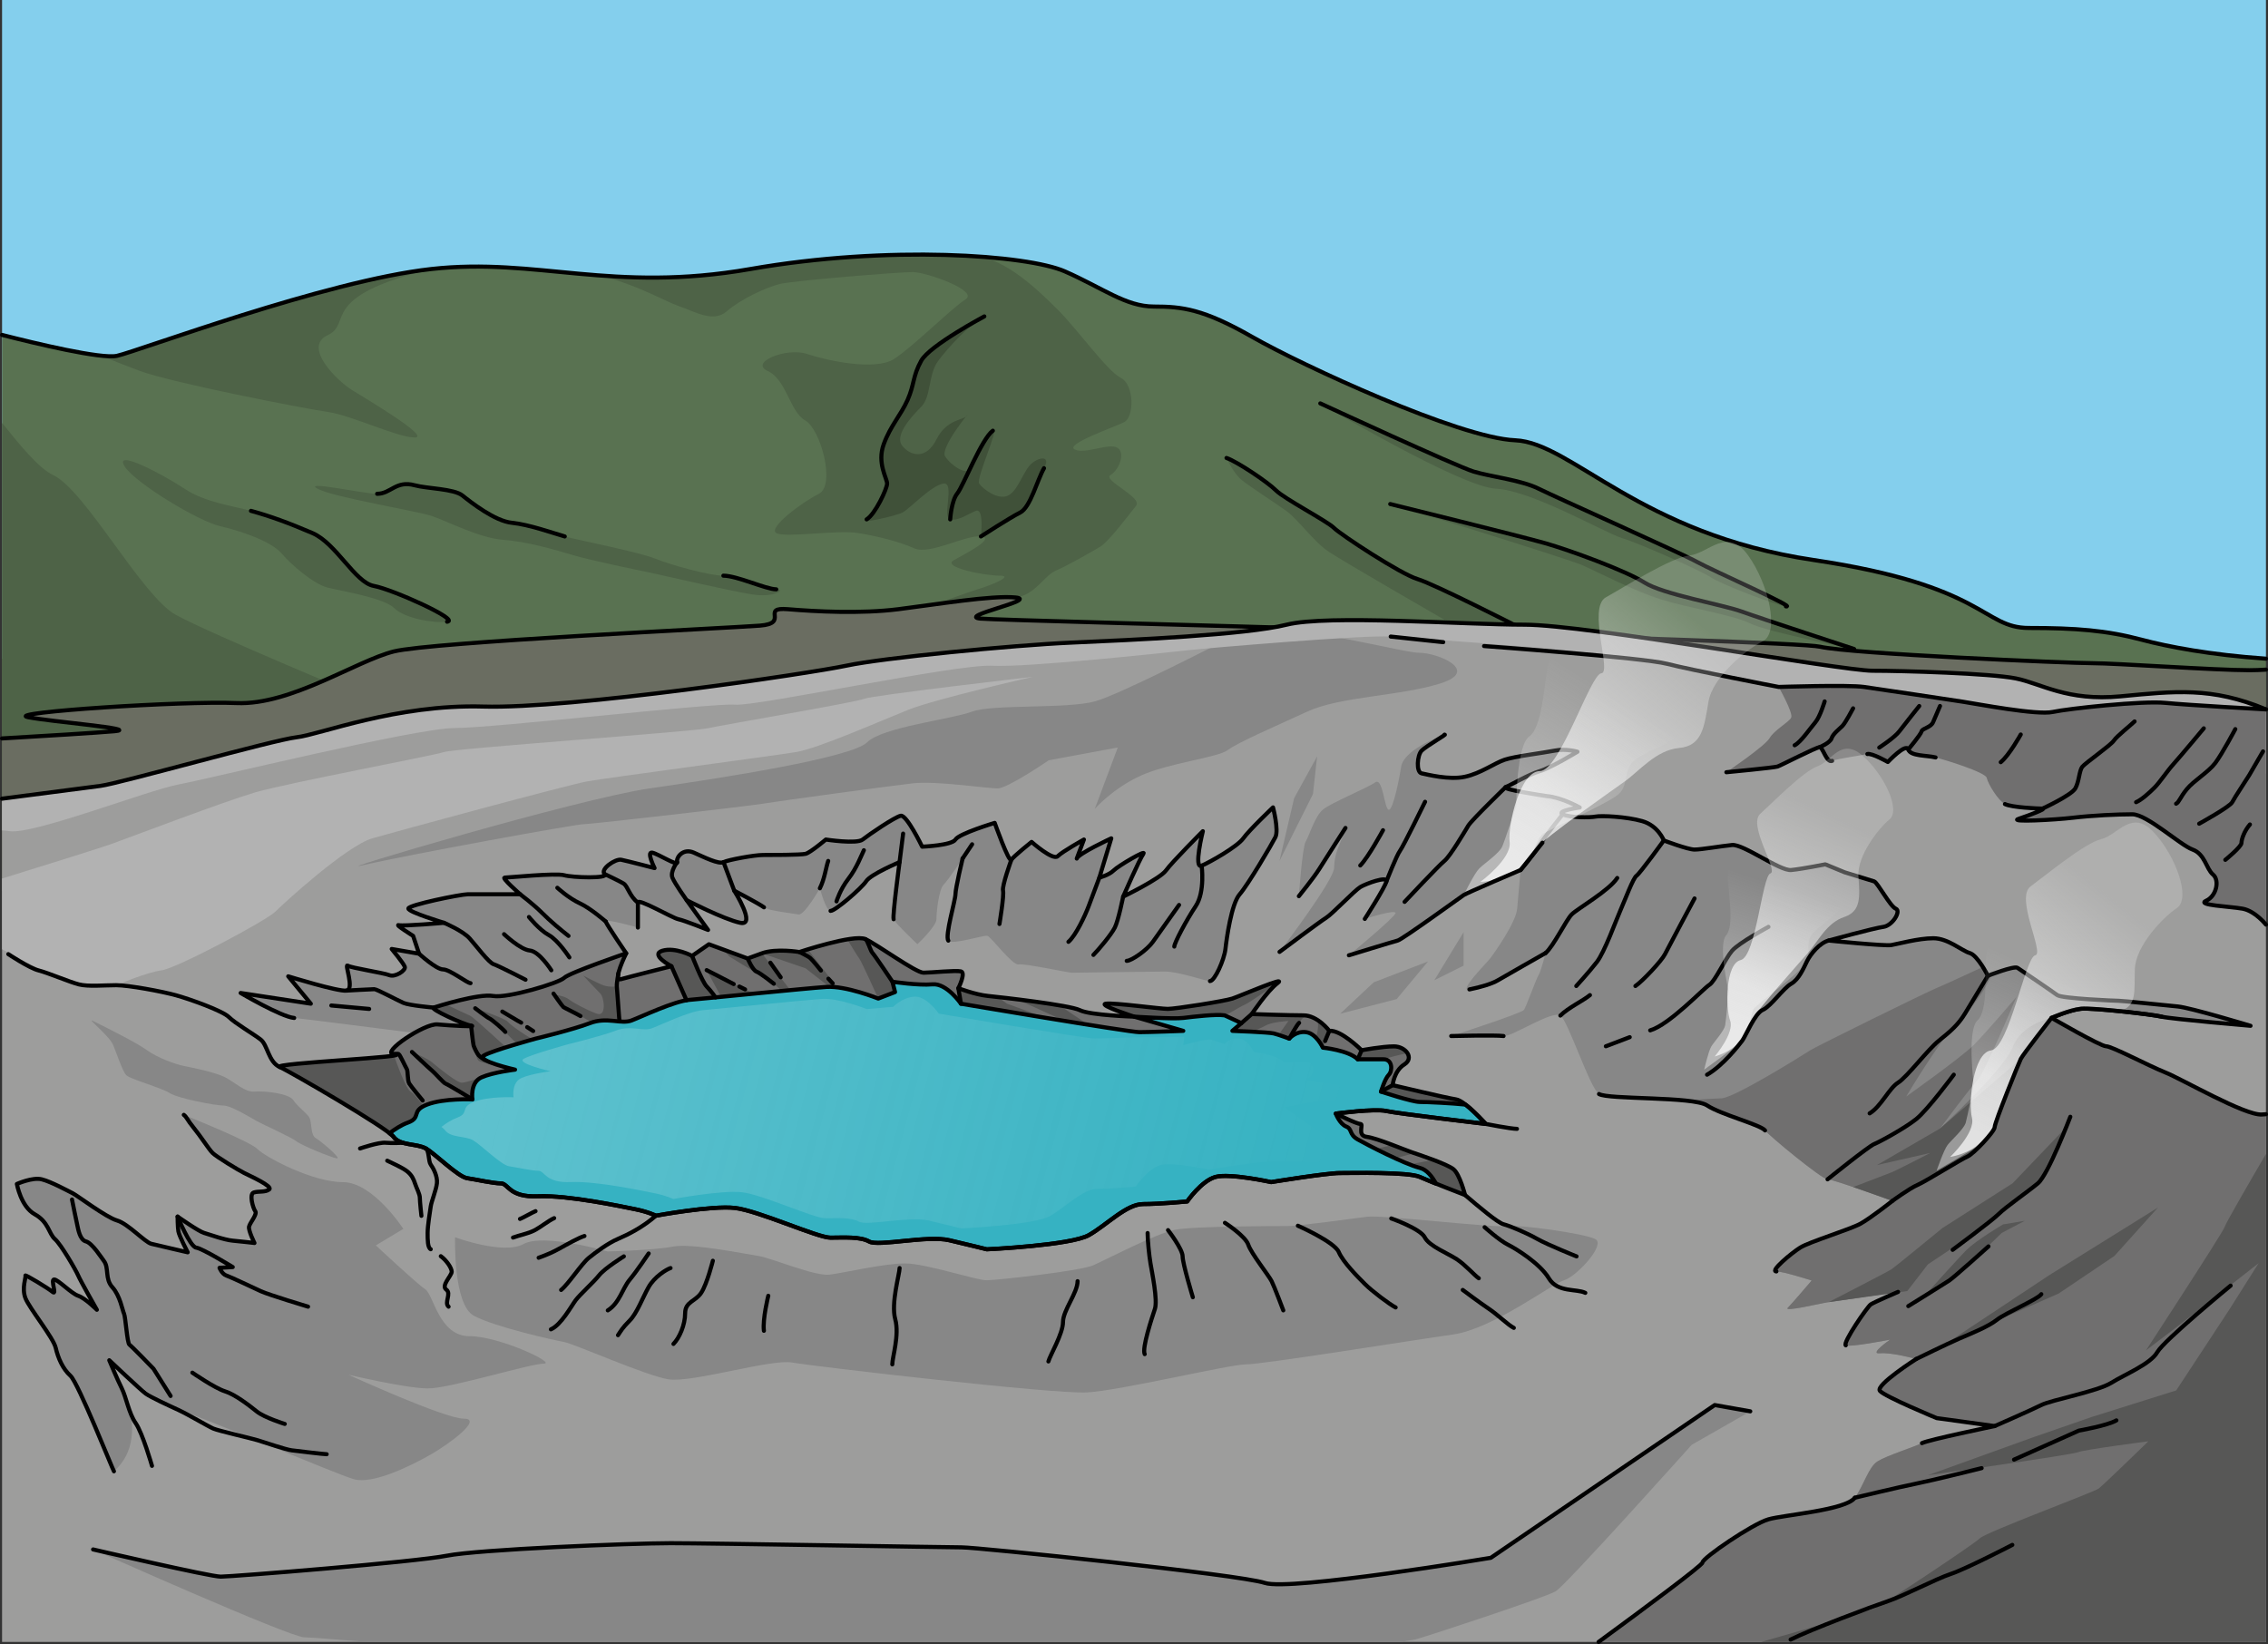 <?xml version="1.0" encoding="utf-8"?>
<!-- Generator: Adobe Illustrator 26.0.2, SVG Export Plug-In . SVG Version: 6.00 Build 0)  -->
<svg version="1.1" id="Camada_1" xmlns="http://www.w3.org/2000/svg" xmlns:xlink="http://www.w3.org/1999/xlink" x="0px" y="0px"
	 width="553.063px" height="400.861px" viewBox="0 0 553.063 400.861" enable-background="new 0 0 553.063 400.861"
	 xml:space="preserve">
<rect x="0" y="0" width="553.063" height="400.861" fill="#333333" stroke="none"/>
<g>
	<rect x="0.501" fill="#84CFED" width="552.062" height="160.609"/>
	<g>
		<g>
			<path fill="#597251" d="M552.563,160.609c-13.556-0.93-23.974-2.934-30.321-4.626c-8.581-2.288-16.019-2.861-27.46-2.861
				c-11.442,0-10.297-10.297-52.632-16.59c-42.334-6.293-58.925-28.605-72.655-29.176c-13.73-0.572-52.06-18.306-64.074-25.172
				s-17.163-7.437-24.028-7.437c-6.865,0-12.586-4.577-21.739-8.581c-9.154-4.005-42.906-6.481-76.659-0.572
				c-33.753,5.909-52.06-2.861-77.804,0C79.448,68.454,33.681,85.616,28.532,86.76C24.703,87.611,8.537,83.716,0.5,81.664v135.532
				h552.062L552.563,160.609L552.563,160.609z"/>
			<g>
				<path fill="#4E6347" d="M0.501,188.458l89.806-17.73c0,0-39.094-16.22-47.412-20.795s-22.043-30.36-29.945-34.104
					c-3.436-1.627-7.893-7.028-12.449-12.716V188.458z"/>
				<path fill="#4E6347" d="M34.161,90.46c7.902,2.911,39.926,9.15,45.749,9.982c5.823,0.832,17.052,6.238,21.211,6.238
					s-12.061-9.565-15.388-11.645c-3.327-2.079-12.061-10.397-5.823-13.309c6.238-2.911-2.669-9.391,25.283-16.133
					C79.448,68.454,33.681,85.616,28.533,86.76c-0.829,0.184-2.24,0.146-4.019-0.049C28.095,88.143,31.606,89.519,34.161,90.46z"/>
				<path fill="#4E6347" d="M101.12,118.325c3.056,0.833,9.565,0.832,11.645,2.496c2.079,1.664,7.902,6.238,12.061,6.654
					c4.159,0.416,9.982,2.496,12.893,3.327c2.911,0.832,17.884,3.743,22.043,5.407c4.159,1.664,13.309,4.159,16.636,4.159
					s10.397,3.327,12.893,3.327c2.496,0-0.416,2.079-5.823,1.248c-5.407-0.831-23.29-4.991-25.37-5.407
					c-2.079-0.416-14.141-2.911-18.299-4.159c-4.159-1.248-11.23-3.327-17.052-3.743c-5.823-0.416-13.724-4.575-17.468-5.823
					c-3.743-1.248-24.122-4.575-27.865-6.654c-3.743-2.079,11.23,1.248,14.557,1.248S96.545,117.077,101.12,118.325z"/>
				<path fill="#4E6347" d="M30.417,113.75c2.546,4.001,17.884,13.309,23.29,14.557s12.477,3.743,14.972,6.654
					c2.496,2.911,7.902,7.486,11.23,8.318c3.328,0.832,13.724,2.496,16.22,4.991c2.496,2.496,9.565,3.743,12.893,3.327
					c3.328-0.416-13.309-7.902-17.884-8.734c-4.575-0.832-9.15-10.397-14.972-12.893s-10.397-4.159-14.972-5.407
					s-11.23-2.079-16.22-5.407C39.984,115.828,27.506,109.176,30.417,113.75z"/>
				<path fill="#4E6347" d="M177.229,75.903c3.327-2.911,9.565-5.823,12.893-6.654c3.327-0.832,29.113-2.911,32.44-2.911
					c3.327,0,16.22,4.575,12.893,6.654c-3.327,2.079-12.893,11.645-17.468,14.557c-4.575,2.911-16.22,0.416-21.211-1.248
					c-4.991-1.664-14.141,2.079-9.565,4.159c4.575,2.079,5.407,9.982,9.15,12.061c3.743,2.079,7.486,15.804,3.327,17.884
					c-4.159,2.079-12.477,8.318-10.397,9.565c2.079,1.248,14.972-0.832,19.963,0c4.991,0.832,9.982,2.079,13.724,3.743
					c3.743,1.664,12.477-3.327,16.22-2.911s-3.743,4.159-6.654,5.823c-2.911,1.664,7.486,3.743,11.23,3.743
					s-2.496,2.496-5.407,3.327c-2.911,0.832-32.44,11.645-28.697,11.23c3.743-0.416,33.272-8.734,37.972-9.239
					c4.7-0.505,6.945-5.317,9.856-6.565c2.911-1.248,8.734-4.575,10.813-5.823s7.07-7.902,8.734-9.982
					c1.664-2.079-8.318-6.238-6.238-7.486c2.079-1.248,3.743-5.407,1.664-6.654c-2.079-1.248-7.902,1.664-10.397,0.416
					c-2.496-1.248,9.566-5.407,12.061-6.654c2.496-1.248,2.496-9.15-0.832-10.813c-3.327-1.664-10.397-11.645-15.388-16.636
					c-4.991-4.991-12.721-12.355-19.9-12.983c-14.896-0.972-34.957-0.423-55.018,3.089c-14.56,2.549-26.244,2.365-36.893,1.563
					c9.178,2.177,16.223,6.413,19.482,7.5C169.328,75.903,173.902,78.815,177.229,75.903z"/>
				<path fill="#4E6347" d="M299.087,111.67c2.496,0.832,9.982,5.823,12.061,7.902c2.079,2.079,12.477,7.486,14.141,9.15
					c1.664,1.664,16.22,11.23,20.379,12.477c4.159,1.248,24.538,11.645,24.538,11.645l-17.884-1.664
					c0,0-24.538-14.141-28.281-16.636c-3.743-2.496-7.486-7.902-10.397-9.982c-2.911-2.08-8.734-5.823-10.813-7.486
					C300.751,115.414,299.087,111.67,299.087,111.67z"/>
				<path fill="#4E6347" d="M339.014,122.9c0,0,43.253,13.309,46.997,14.972c3.743,1.664,12.477,6.238,19.131,8.318
					c6.654,2.079,17.468,3.743,21.627,5.823c4.159,2.079,25.37,6.238,25.37,6.238s-22.874-7.486-27.449-9.15
					c-4.575-1.664-19.131-4.159-23.706-7.07c-4.575-2.911-18.299-7.902-24.122-9.565C371.038,130.802,339.014,122.9,339.014,122.9z"
					/>
				<path fill="#4E6347" d="M321.962,98.362c0,0,34.104,20.379,42.838,20.795c8.734,0.416,26.618,10.813,30.777,12.061
					c4.159,1.248,19.131,7.902,21.627,9.565c2.496,1.664,15.388,6.654,18.299,7.07c2.911,0.416-17.884-8.734-21.627-10.813
					c-3.743-2.079-34.519-15.804-38.678-17.884c-4.159-2.079-11.645-2.911-15.804-4.159
					C355.234,113.75,321.962,98.362,321.962,98.362z"/>
			</g>
			<path fill="#405139" d="M240.03,77.151c-3.743,2.079-8.734,7.486-11.23,10.813c-2.496,3.327-1.664,8.734-4.159,11.23
				c-2.496,2.496-6.654,7.07-4.575,9.565c2.079,2.496,5.823,3.327,8.318-1.664c2.496-4.991,6.654-4.575,7.486-5.823
				c0.832-1.248-6.654,7.902-5.407,9.982c1.247,2.08,5.407,4.991,6.238,2.911c0.832-2.079,3.743-8.318,5.407-9.15
				c1.664-0.832-4.159,11.645-3.327,12.893c0.832,1.248,4.575,4.159,7.07,2.911s3.743-6.238,5.823-7.902
				c2.079-1.664,4.575-1.664,2.911,1.248c-1.664,2.911-3.327,9.565-5.823,10.813c-2.496,1.248-9.565,5.823-9.565,5.823
				s0.832-7.07-1.248-6.238c-2.079,0.832-4.159,2.496-6.238,2.079c-2.079-0.416,1.248-9.15-1.664-8.734
				c-2.911,0.416-8.318,6.238-9.982,7.07c-1.664,0.832-10.813,2.911-8.734,1.664c2.079-1.248,4.991-7.486,4.991-8.734
				c0-1.248-2.496-4.991-0.832-9.565c1.664-4.575,4.159-7.07,5.823-10.813c1.664-3.743,1.248-5.823,3.327-9.565
				C226.721,84.222,240.03,77.151,240.03,77.151z"/>
			<g>
				<path fill="none" stroke="#000000" stroke-linecap="round" stroke-linejoin="round" stroke-miterlimit="10" d="M552.563,160.609
					c-13.556-0.93-23.974-2.934-30.321-4.626c-8.581-2.288-16.019-2.861-27.46-2.861c-11.442,0-10.297-10.297-52.632-16.59
					c-42.334-6.293-58.925-28.605-72.655-29.176c-13.73-0.572-52.06-18.306-64.074-25.172s-17.163-7.437-24.028-7.437
					c-6.865,0-12.586-4.577-21.739-8.581c-9.154-4.005-42.906-6.481-76.659-0.572c-33.753,5.909-52.06-2.861-77.804,0
					C79.448,68.454,33.681,85.616,28.532,86.76C24.703,87.611,8.537,83.716,0.5,81.664"/>
				<g>
					<path fill="none" stroke="#000000" stroke-linecap="round" stroke-linejoin="round" stroke-miterlimit="10" d="M91.971,120.404
						c3.327,0,4.575-3.327,9.15-2.079c3.056,0.833,9.565,0.832,11.645,2.496c2.079,1.664,7.902,6.238,12.061,6.654
						c4.159,0.416,9.982,2.496,12.893,3.327"/>
					<path fill="none" stroke="#000000" stroke-linecap="round" stroke-linejoin="round" stroke-miterlimit="10" d="
						M176.398,140.368c3.327,0,10.397,3.327,12.893,3.327"/>
					<path fill="none" stroke="#000000" stroke-linecap="round" stroke-linejoin="round" stroke-miterlimit="10" d="
						M109.022,151.597c3.327-0.416-13.309-7.902-17.884-8.734s-9.15-10.397-14.972-12.893c-5.823-2.496-10.397-4.159-14.972-5.407"
						/>
					<path fill="none" stroke="#000000" stroke-linecap="round" stroke-linejoin="round" stroke-miterlimit="10" d="M299.087,111.67
						c2.496,0.832,9.982,5.823,12.061,7.902c2.079,2.079,12.477,7.486,14.141,9.15c1.664,1.664,16.22,11.23,20.379,12.477
						c4.159,1.248,24.538,11.645,24.538,11.645"/>
					<path fill="none" stroke="#000000" stroke-linecap="round" stroke-linejoin="round" stroke-miterlimit="10" d="
						M452.138,158.251c0,0-22.874-7.486-27.449-9.15c-4.575-1.664-19.131-4.159-23.706-7.07s-18.299-7.902-24.122-9.565
						c-5.823-1.664-37.846-9.565-37.846-9.565"/>
					<path fill="none" stroke="#000000" stroke-linecap="round" stroke-linejoin="round" stroke-miterlimit="10" d="
						M435.502,147.854c2.911,0.416-17.884-8.734-21.627-10.813c-3.743-2.079-34.519-15.804-38.679-17.884
						c-4.159-2.079-11.645-2.911-15.804-4.159s-37.431-16.636-37.431-16.636"/>
				</g>
				<path fill="none" stroke="#000000" stroke-linecap="round" stroke-linejoin="round" stroke-miterlimit="10" d="M211.333,126.643
					c2.079-1.248,4.991-7.486,4.991-8.734s-2.496-4.991-0.832-9.565c1.664-4.575,4.159-7.07,5.823-10.813
					c1.664-3.743,1.248-5.823,3.327-9.565c2.079-3.743,15.388-10.813,15.388-10.813"/>
				<path fill="none" stroke="#000000" stroke-linecap="round" stroke-linejoin="round" stroke-miterlimit="10" d="M254.586,114.166
					c-1.664,2.911-3.327,9.565-5.823,10.813c-2.496,1.248-9.565,5.823-9.565,5.823"/>
				<path fill="none" stroke="#000000" stroke-linecap="round" stroke-linejoin="round" stroke-miterlimit="10" d="M231.712,126.643
					c0,0,0.257-4.484,1.731-6.326c1.474-1.842,5.914-13.287,8.666-15.301"/>
			</g>
		</g>
		<path fill="#6A6D61" d="M552.563,163.278c-1.357,0.089-2.707,0.142-4.005,0.142c-8.581,0-32.609-1.716-38.33-1.716
			c-5.721,0-58.925-2.288-66.362-4.005c-7.437-1.716-199.086-6.293-204.807-6.865c-5.721-0.572,14.302-4.577,8.581-5.149
			c-5.721-0.572-19.451,1.716-28.605,2.861c-9.154,1.144-20.023,0.572-26.888,0c-6.865-0.572,0.572,3.432-6.865,4.005
			c-7.437,0.572-80.092,4.005-89.245,6.293s-25.172,13.158-38.33,12.586c-13.158-0.572-56.636,2.288-50.915,3.432
			s27.46,2.861,21.167,3.432c-4.042,0.368-17.994,1.207-27.46,1.76v37.142h552.062V163.278L552.563,163.278z"/>
		<path fill="none" stroke="#000000" stroke-linecap="round" stroke-linejoin="round" stroke-miterlimit="10" d="M552.563,163.278
			c-1.357,0.089-2.707,0.142-4.005,0.142c-8.581,0-32.609-1.716-38.33-1.716c-5.721,0-58.925-2.288-66.362-4.005
			c-7.437-1.716-199.086-6.293-204.807-6.865c-5.721-0.572,14.302-4.577,8.581-5.149c-5.721-0.572-19.451,1.716-28.605,2.861
			c-9.154,1.144-20.023,0.572-26.888,0c-6.865-0.572,0.572,3.432-6.865,4.005c-7.437,0.572-80.092,4.005-89.245,6.293
			s-25.172,13.158-38.33,12.586c-13.158-0.572-56.636,2.288-50.915,3.432s27.46,2.861,21.167,3.432
			c-4.042,0.368-17.994,1.207-27.46,1.76"/>
	</g>
	<g>
		<path fill="#9D9D9C" d="M0.501,194.74c0,0,19.248-2.496,24.013-3.119s42.196-11.23,47.811-11.853
			c5.615-0.624,24.33-8.11,45.541-7.486s79.853-8.11,88.587-9.982c8.734-1.871,40.55-4.991,54.899-5.615
			c14.349-0.624,42.422-1.871,52.403-4.367c9.982-2.496,43.116,0,58.053,0c14.937,0,77.322,11.23,84.808,11.23
			c7.486,0,28.697,0.624,34.936,1.871c6.238,1.248,12.477,5.615,25.578,4.367s22.212-2.357,35.436,3.189v227.387H0.501V194.74z"/>
		<path fill="#B2B2B2" d="M0.501,231.459c5.289,2.868,11.657,6.202,14.759,7.374c5.841,2.207,13.092,1.391,13.092,1.391
			s7.483-3.18,11.061-3.627c3.578-0.448,25.495-12.077,27.732-14.313c2.236-2.236,17.444-16.103,23.706-17.891
			c6.262-1.789,47.412-12.971,52.332-13.866c4.92-0.894,45.623-6.262,50.99-7.157c5.367-0.894,20.575-7.604,27.285-10.288
			c6.709-2.684,30.415-8.051,30.415-8.051s-38.914,4.473-41.15,5.367c-2.236,0.894-33.994,6.262-38.019,7.157
			c-4.025,0.894-61.725,4.92-64.409,5.815c-2.684,0.894-38.467,7.604-46.07,9.84s-29.968,10.735-34.888,12.524
			c-2.456,0.893-14.944,4.796-26.836,8.481L0.501,231.459L0.501,231.459z"/>
		<path fill="#878787" d="M88.544,210.96c10.605-2.496,51.779-9.982,53.651-9.982c1.871,0,39.926-4.367,43.669-4.991
			c3.743-0.624,31.192-4.367,36.807-4.991c5.615-0.624,18.091,1.248,20.587,1.248s12.477-6.863,12.477-6.863l16.844-3.119
			l-5.615,14.972c0,0,4.367-4.991,11.23-8.11c6.863-3.119,18.716-4.367,21.211-6.238c2.496-1.871,11.23-5.615,19.339-9.358
			c8.11-3.743,22.458-3.743,32.44-6.863c9.982-3.119-0.624-7.486-4.991-7.486c-3.985,0-24.074-5.712-38.462-5.763
			c-1.489,0.211-3.111,0.41-4.828,0.598c-4.956,2.566-29.77,15.335-35.939,17.017c-6.863,1.871-24.954,0.624-29.945,2.496
			c-4.991,1.871-21.835,3.743-25.578,7.486c-3.743,3.743-35.559,8.734-53.027,11.23C140.947,194.74,77.939,213.455,88.544,210.96z"
			/>
		<path fill="#878787" d="M110.972,301.684c0,0,11.769,4.357,16.692,1.651c4.922-2.706,20.492,1.808,20.492,1.808
			s11.29-0.268,15.882-1.179c4.592-0.911,17.859,1.823,20.92,2.279c3.061,0.456,13.776,5.014,17.348,4.558
			c3.572-0.456,13.267-2.735,18.369-2.735c5.102,0,17.348,4.102,19.9,4.102c2.551,0,22.961-2.279,26.023-3.647
			c3.061-1.367,15.307-7.749,19.9-8.66c4.592-0.911,25.002-0.911,27.554-0.911c2.551,0,15.817-1.823,19.389-2.279
			c3.572-0.456,30.615,2.735,33.676,2.279c3.061-0.456,19.389,1.823,21.941,3.191c2.551,1.367-4.592,9.116-7.654,10.027
			c-3.061,0.911-17.348,11.851-27.043,13.218c-9.695,1.367-46.432,7.293-50.514,7.293c-4.082,0-30.615,6.381-38.779,6.837
			c-8.164,0.456-66.842-6.381-71.945-7.293c-5.102-0.911-24.492,5.014-30.104,4.102c-5.613-0.912-22.961-8.66-25.512-9.116
			c-2.551-0.456-16.838-3.647-21.941-6.381C110.461,318.092,110.972,301.684,110.972,301.684z"/>
		<path fill="#B2B2B2" d="M552.563,172.975c-13.224-5.545-22.335-4.436-35.436-3.189c-13.101,1.248-19.339-3.119-25.578-4.367
			s-27.45-1.871-34.936-1.871s-69.871-11.23-84.808-11.23s-48.071-2.496-58.053,0c-9.982,2.496-38.055,3.743-52.403,4.367
			c-14.349,0.624-46.165,3.743-54.899,5.615c-8.734,1.871-67.375,10.605-88.587,9.982c-21.211-0.624-39.926,6.863-45.541,7.486
			c-5.615,0.624-43.045,11.23-47.811,11.853S0.5,194.74,0.5,194.74v7.748c0.732,0.042,1.334,0.099,1.78,0.173
			c5.693,0.949,33.685-9.964,41.277-11.387s57.882-13.759,67.371-13.759s63.101-6.168,68.32-5.693
			c5.219,0.474,54.087-9.964,62.626-9.489s43.649-3.321,47.918-3.795c4.27-0.474,43.174-3.795,49.342-3.321
			c6.168,0.474,58.356,3.795,67.371,6.642c9.015,2.846,24.197,4.27,27.235,5.64c3.038,1.371,70.5,11.914,70.5,11.914
			s25.214,4.844,48.323,9.222L552.563,172.975L552.563,172.975z"/>
		<g>
			<path fill="#878787" d="M58.681,242.119c0,0,9.861,5.801,13.052,6.091c3.191,0.29,57.427,7.251,57.427,7.251l18.153-15.15
				l5.388-7.867c0,0-4.689-6.857-4.978-7.727c-0.29-0.87,7.831,1.45,7.831,1.45s0-4.931,0-6.091s8.411,3.771,9.861,4.06
				c1.45,0.29,7.251,2.611,7.251,2.611l-5.22-7.251c0,0,8.991,4.64,13.052,5.511c4.06,0.87-1.45-7.831-1.45-7.831
				s6.091,3.191,7.251,4.06c1.16,0.87,6.961,1.45,8.411,1.74c1.45,0.29,5.22-6.381,5.22-6.381s1.45,5.511,2.611,5.511
				s7.541-5.511,8.701-7.251c1.16-1.74,8.121-4.64,8.121-4.64s-1.74,13.052-1.45,13.922c0.29,0.87,5.801,6.091,5.801,6.091
				s4.64-4.351,4.64-6.091c0-1.74,0.58-7.251,1.74-8.411c1.16-1.16,4.64-6.381,4.64-6.381s-1.74,7.251-1.74,8.701
				c0,1.45-2.611,10.151-1.74,11.311c0.87,1.16,8.701-1.45,9.571-1.16c0.87,0.29,6.091,7.251,7.541,6.961
				c1.45-0.29,12.182,2.031,13.052,2.031s19.142-0.29,22.623-0.29c3.48,0,9.861,2.32,11.021,2.32c1.16,0,3.48-5.22,3.771-7.831
				s1.45-11.021,3.48-13.342c2.031-2.32,7.831-12.182,8.701-13.922s-0.58-7.251-0.58-7.251s-5.801,5.511-7.251,7.541
				c-1.45,2.031-8.121,5.801-10.151,6.671c-2.031,0.87,0.29-8.411,0.29-8.411s-7.541,7.541-8.991,9.571
				c-1.45,2.031-10.441,6.381-10.441,6.381s4.06-9.281,4.931-10.441s-6.091,2.9-7.251,4.06c-1.16,1.16-3.48,1.74-3.48,1.74
				l2.9-9.571c0,0-8.121,3.771-8.411,4.931l1.74-4.64c0,0-5.22,2.9-6.381,4.06c-1.16,1.16-6.381-3.48-6.381-3.48
				s-4.351,3.48-4.931,4.351c-0.58,0.87-4.06-8.991-4.06-8.991s-8.701,2.611-9.571,4.06c-0.87,1.45-8.121,1.74-8.121,1.74
				s-3.771-7.831-5.22-7.541c-1.45,0.29-7.831,4.64-9.281,5.801c-1.45,1.16-8.991,0-8.991,0s-3.771,3.191-4.931,3.48
				c-1.16,0.29-8.411,0.29-10.441,0.29s-8.411,1.16-9.571,1.74c-1.16,0.58-4.64-1.16-7.251-2.32c-2.611-1.16-4.351,1.16-4.06,2.32
				c0.29,1.16-4.64-2.031-6.091-2.32c-1.45-0.29,0.58,3.771,0.58,3.771s-6.671-1.74-8.121-2.031c-1.45-0.29-5.22,2.32-4.06,3.48
				c1.16,1.16-7.831,0.87-9.861,0.29c-2.03-0.58-13.632,0.58-14.502,0.58c-0.87,0,3.771,4.06,3.771,4.06s-11.021,0-12.762,0
				s-14.502,2.611-14.502,3.48c0,0.87,8.701,3.48,8.701,3.48s-9.861,0.87-11.021,0.58c-1.16-0.29,3.48,2.611,3.48,2.611l1.45,4.351
				l-6.671-1.16c0,0,2.9,3.48,3.191,4.351c0.29,0.87-2.32,2.611-3.771,2.031c-1.45-0.58-9.281-1.74-10.151-2.32
				c-0.87-0.58,1.74,5.801-0.29,6.091c-2.031,0.29-14.212-3.48-14.212-3.48l5.511,6.671L58.681,242.119z"/>
			<path fill="none" stroke="#000000" stroke-linecap="round" stroke-linejoin="round" stroke-miterlimit="10" d="M234.733,209.345
				c0,0-1.74,7.251-1.74,8.701c0,1.45-2.611,10.151-1.74,11.311"/>
			<path fill="none" stroke="#000000" stroke-linecap="round" stroke-linejoin="round" stroke-miterlimit="10" d="M202.539,222.106
				c1.16,0,7.541-5.511,8.701-7.251s8.121-4.64,8.121-4.64s-1.74,13.052-1.45,13.922"/>
			<path fill="none" stroke="#000000" stroke-linecap="round" stroke-linejoin="round" stroke-miterlimit="10" d="M155.553,226.167
				c0,0,0-4.931,0-6.091c0-1.16,8.411,3.771,9.861,4.06c1.45,0.29,7.251,2.611,7.251,2.611l-5.22-7.251c0,0,8.991,4.64,13.052,5.511
				c4.06,0.87-1.45-7.831-1.45-7.831s6.091,3.191,7.251,4.06"/>
			<path fill="none" stroke="#000000" stroke-linecap="round" stroke-linejoin="round" stroke-miterlimit="10" d="M152.7,232.444
				c0,0-4.689-6.857-4.978-7.727"/>
			<path fill="none" stroke="#000000" stroke-linecap="round" stroke-linejoin="round" stroke-miterlimit="10" d="M295.06,239.219
				c1.16,0,3.48-5.22,3.771-7.831c0.29-2.611,1.45-11.021,3.48-13.342c2.031-2.32,7.831-12.182,8.701-13.922s-0.58-7.251-0.58-7.251
				s-5.801,5.511-7.251,7.541c-1.45,2.031-8.121,5.801-10.151,6.671s0.29-8.411,0.29-8.411s-7.541,7.541-8.991,9.571
				c-1.45,2.031-10.441,6.381-10.441,6.381s4.06-9.281,4.931-10.441c0.87-1.16-6.091,2.9-7.251,4.06c-1.16,1.16-3.48,1.74-3.48,1.74
				l2.9-9.571c0,0-8.121,3.771-8.411,4.931l1.74-4.64c0,0-5.22,2.9-6.381,4.06c-1.16,1.16-6.381-3.48-6.381-3.48
				s-4.351,3.48-4.931,4.351c-0.58,0.87-4.06-8.991-4.06-8.991s-8.701,2.611-9.571,4.06c-0.87,1.45-8.121,1.74-8.121,1.74
				s-3.771-7.831-5.22-7.541c-1.45,0.29-7.831,4.64-9.281,5.801c-1.45,1.16-8.991,0-8.991,0s-3.771,3.191-4.931,3.48
				c-1.16,0.29-8.411,0.29-10.441,0.29s-8.411,1.16-9.571,1.74c-1.16,0.58-4.64-1.16-7.251-2.32c-2.611-1.16-4.351,1.16-4.06,2.32
				c0.29,1.16-4.64-2.031-6.091-2.32c-1.45-0.29,0.58,3.771,0.58,3.771s-6.671-1.74-8.121-2.031c-1.45-0.29-5.22,2.32-4.06,3.48
				c1.16,1.16-7.831,0.87-9.861,0.29c-2.03-0.58-13.632,0.58-14.502,0.58s3.771,4.06,3.771,4.06s-11.021,0-12.762,0
				c-1.741,0-14.502,2.611-14.502,3.48c0,0.87,8.701,3.48,8.701,3.48s-9.861,0.87-11.021,0.58s3.48,2.611,3.48,2.611l1.45,4.351
				l-6.671-1.16c0,0,2.9,3.48,3.191,4.351c0.29,0.87-2.32,2.611-3.771,2.031c-1.45-0.58-9.281-1.74-10.151-2.32
				c-0.87-0.58,1.74,5.801-0.29,6.091c-2.031,0.29-14.212-3.48-14.212-3.48l5.511,6.671l-17.112-2.611c0,0,9.861,5.801,13.052,6.091
				"/>
			<path fill="none" stroke="#000000" stroke-linecap="round" stroke-linejoin="round" stroke-miterlimit="10" d="M246.624,209.635
				c0,0-2.32,6.381-2.031,7.541c0.29,1.16-0.87,8.121-0.87,8.121"/>
			<path fill="none" stroke="#000000" stroke-linecap="round" stroke-linejoin="round" stroke-miterlimit="10" d="M268.087,213.985
				c0,0-1.74,4.64-2.611,6.961c-0.87,2.32-3.191,7.251-4.931,8.701"/>
			<path fill="none" stroke="#000000" stroke-linecap="round" stroke-linejoin="round" stroke-miterlimit="10" d="M273.887,218.626
				c0,0-1.16,5.801-2.031,7.541c-0.87,1.74-4.06,5.511-5.22,6.671"/>
			<path fill="none" stroke="#000000" stroke-linecap="round" stroke-linejoin="round" stroke-miterlimit="10" d="M293.03,211.085
				c0,0,0.87,6.381-1.45,9.861c-2.32,3.48-5.22,8.991-5.22,9.861"/>
			<path fill="none" stroke="#000000" stroke-linecap="round" stroke-linejoin="round" stroke-miterlimit="10" d="M287.519,220.656
				c0,0-4.931,6.961-6.381,8.991c-1.45,2.031-5.22,4.64-6.381,4.64"/>
			
				<line fill="none" stroke="#000000" stroke-linecap="round" stroke-linejoin="round" stroke-miterlimit="10" x1="234.733" y1="209.345" x2="237.053" y2="205.865"/>
			
				<line fill="none" stroke="#000000" stroke-linecap="round" stroke-linejoin="round" stroke-miterlimit="10" x1="220.231" y1="203.254" x2="219.361" y2="210.215"/>
			<path fill="none" stroke="#000000" stroke-linecap="round" stroke-linejoin="round" stroke-miterlimit="10" d="M199.928,216.596
				c1.16-2.32,1.45-4.931,2.031-6.671"/>
			<path fill="none" stroke="#000000" stroke-linecap="round" stroke-linejoin="round" stroke-miterlimit="10" d="M210.659,207.314
				c-0.58,1.16-1.74,4.351-3.771,6.961c-2.031,2.611-2.9,5.511-2.9,5.511"/>
			
				<line fill="none" stroke="#000000" stroke-linecap="round" stroke-linejoin="round" stroke-miterlimit="10" x1="179.046" y1="217.176" x2="176.436" y2="210.215"/>
			<path fill="none" stroke="#000000" stroke-linecap="round" stroke-linejoin="round" stroke-miterlimit="10" d="M167.444,219.496
				c0,0-2.9-4.06-3.48-5.511c-0.58-1.45,1.16-3.771,1.16-3.771"/>
			<path fill="none" stroke="#000000" stroke-linecap="round" stroke-linejoin="round" stroke-miterlimit="10" d="M155.553,220.076
				c-2.045-1.512-2.465-4.027-3.512-4.655s-4.609-2.306-4.609-2.306"/>
			<path fill="none" stroke="#000000" stroke-linecap="round" stroke-linejoin="round" stroke-miterlimit="10" d="M135.907,216.469
				c0,0,2.724,2.514,5.448,3.771c2.724,1.257,6.368,4.477,6.368,4.477"/>
			<path fill="none" stroke="#000000" stroke-linecap="round" stroke-linejoin="round" stroke-miterlimit="10" d="M126.839,218.046
				c0,0,3.2,2.404,5.296,4.499c2.095,2.095,4.61,4.19,6.496,5.657"/>
			<path fill="none" stroke="#000000" stroke-linecap="round" stroke-linejoin="round" stroke-miterlimit="10" d="M128.993,223.593
				c0,0,2.514,3.143,4.819,4.4c2.305,1.257,5.029,5.448,5.029,5.448"/>
			<path fill="none" stroke="#000000" stroke-linecap="round" stroke-linejoin="round" stroke-miterlimit="10" d="M108.277,225.007
				c0,0,4.582,1.938,6.258,3.824s4.61,5.867,5.867,6.286c1.257,0.419,7.752,3.771,7.752,3.771"/>
			<path fill="none" stroke="#000000" stroke-linecap="round" stroke-linejoin="round" stroke-miterlimit="10" d="M122.916,227.783
				c0,0,3.981,3.771,6.286,3.981c2.305,0.21,5.238,4.819,5.238,4.819"/>
			<path fill="none" stroke="#000000" stroke-linecap="round" stroke-linejoin="round" stroke-miterlimit="10" d="M102.186,232.548
				c0,0,4.177,3.827,5.853,3.827s5.867,3.352,6.705,3.352"/>
			<path fill="none" stroke="#000000" stroke-linecap="round" stroke-linejoin="round" stroke-miterlimit="10" d="M105.738,245.682
				c0,0-5.87-0.508-7.337-1.136c-1.467-0.628-6.496-3.352-7.124-3.352s-6.783,0.346-6.783,0.346"/>
			<path fill="none" stroke="#000000" stroke-linecap="round" stroke-linejoin="round" stroke-miterlimit="10" d="M80.801,245.174
				c0,0,7.124,0.629,9.219,0.838"/>
		</g>
		<g>
			<path fill="#706F6F" d="M95.967,257.028c6.28,0.628-29.943,2.207-27.736,3.152c2.207,0.946,26.16,14.814,27.736,17.02
				c1.576,2.207,5.673,1.576,7.88,2.837c2.207,1.261,7.88,6.934,10.086,7.249c2.206,0.315,6.304,1.261,8.195,1.261
				c1.891,0,1.891,3.467,9.141,3.152c7.25-0.315,20.487,2.522,23.639,3.152c3.152,0.63,5.043,1.576,5.043,1.576
				s13.553-2.522,19.226-1.891s20.172,7.249,23.324,7.249c3.152,0,7.249-0.315,9.456,0.946s14.183-1.576,19.541-0.315
				c5.358,1.261,9.141,2.207,9.141,2.207s20.487-0.946,24.899-3.467s9.141-7.565,13.238-7.565s10.716-0.63,10.716-0.63
				s3.467-5.043,6.934-5.988c3.467-0.946,13.553,1.261,13.553,1.261s13.553-2.207,16.705-2.207c3.152,0,16.705-0.315,19.541,0.946
				c2.837,1.261,11.031,4.412,11.031,4.412s-1.261-5.043-2.837-6.304c-1.576-1.261-8.195-3.467-10.086-4.097
				c-1.891-0.63-8.51-3.467-11.031-3.782c-2.522-0.315-0.63-3.152-1.576-3.152c-0.946,0-5.988-2.522-5.988-2.522
				s9.456-1.261,12.292-0.63c2.837,0.631,24.269,3.152,24.269,3.152s-5.043-5.673-7.249-5.988
				c-2.206-0.315-15.444-3.467-15.444-3.467s0.315-3.467,2.837-5.043c2.522-1.576,0.315-4.412-2.522-4.412
				c-2.837,0-7.88,0.946-7.88,0.946s-5.043-5.043-7.88-4.727c0,0-2.837-3.782-6.304-3.782s-12.607-0.315-12.607-0.315
				s3.782-5.673,6.304-7.564c2.522-1.891-9.141,3.152-11.031,3.782c-1.891,0.63-13.868,2.522-15.759,2.522
				c-1.891,0-13.238-1.576-15.129-1.261c-1.891,0.315,6.934,3.152,6.934,3.152s-10.716-0.315-13.238-1.576
				c-2.522-1.261-19.226-3.152-22.378-3.467c-3.152-0.315-7.249-1.891-7.249-1.891s1.891-3.782,0.63-4.097
				c-1.261-0.315-7.249,0.315-9.141,0.315s-11.346-6.934-14.183-8.195c-2.837-1.261-16.075,3.152-16.075,3.152
				s-5.673-0.946-9.141,0.315c-3.467,1.261-3.467,1.261-3.467,1.261l-9.456-3.467l-4.097,2.837c0,0-4.097-2.207-7.249-1.261
				c-3.152,0.946,2.207,3.782,2.207,3.782s-10.086,2.522-12.292,3.152c-2.207,0.63,1.261-6.304,1.261-6.304
				s-13.868,4.727-15.129,5.988s-13.868,5.043-17.335,4.412c-3.467-0.63-13.553,2.522-14.499,2.837
				c-0.946,0.315,7.249,4.097,9.141,4.412c1.892,0.315-5.043,0-8.195-0.315C103.532,249.464,92.816,256.713,95.967,257.028z"/>
			<path fill="#575756" d="M321.296,248.721c0.745,3.914-2.232,7.747-2.232,7.747l3.521-1.015l1.576-4.097
				C324.16,251.355,323.016,249.834,321.296,248.721z M336.768,266.169l3.544,4.021l19.979,1.753
				c-1.658-1.651-3.941-3.697-5.242-3.882c-2.207-0.315-15.444-3.467-15.444-3.467L336.768,266.169z M311.553,239.694l-0.514-0.26
				c-2.411,0.711-9.122,3.576-10.517,4.042c-1.891,0.63-13.868,2.522-15.759,2.522s-13.238-1.576-15.129-1.261
				c-1.891,0.315,6.934,3.152,6.934,3.152l11.977,0.315c0,0,7.944,0.518,8.608,0.296s5.312-3.098,6.418-3.541
				C304.678,244.516,311.553,239.694,311.553,239.694z M337.398,258.289c0,0,2.249-0.715,4.242-1.158
				c0.448-0.099,0.999-0.21,1.581-0.322c-0.575-0.933-1.854-1.672-3.301-1.672c-2.837,0-7.88,0.946-7.88,0.946l-0.946,2.207
				l2.356,3.933L337.398,258.289z M247.559,243.6l3.778,1.58l21.911,9.96l-14.935-10.016
				C255.12,244.575,251.026,244.026,247.559,243.6z M305.249,247.258l-4.728,4.097l1.5,1.571c0,0,5.091-1.992,6.64-2.878
				s5.533-1.107,5.533-1.107l-3.32,4.648l-8.632,1.549l6.418,1.328c0,0,3.984,0.664,5.728-3.221
				c0.981-2.186,2.618-4.255,3.862-5.647c-0.131-0.011-0.262-0.026-0.395-0.026C314.39,247.573,305.249,247.258,305.249,247.258z
				 M243.322,243.1c-1.052-0.118-1.877-0.206-2.371-0.255c-3.152-0.315-7.249-1.891-7.249-1.891l0.63,3.782l9.479,5.534
				l13.059,0.442l9.96,1.771l-21.248-7.747L243.322,243.1z M176.278,231.486l1.578,1.741l10.845,6.64l8.632,7.525l-11.538-14.949
				c-3.467,1.261-3.467,1.261-3.467,1.261L176.278,231.486z M100.459,256.507c-0.021-0.011-0.053-0.034-0.068-0.04
				C100.274,256.429,100.314,256.447,100.459,256.507z M147.313,240.311c-1.328-0.442-5.091-2.435-5.091-2.435
				s3.32,3.541,4.205,4.427c0.885,0.885,1.549,5.754-0.885,4.869c-2.435-0.885-5.754-2.656-6.861-3.541
				c-1.107-0.885-4.427-1.328-3.541-0.885c0.885,0.442,1.328,2.435,3.763,3.541c2.435,1.107,6.861,3.984,6.861,3.984
				s-2.213,2.656-4.648,3.098c-2.435,0.442-4.427,1.992-7.083,1.771c-2.656-0.222-9.517-5.091-10.181-5.976
				c-0.664-0.885-7.968-3.32-7.968-3.32s3.984,3.098,5.091,3.763c1.107,0.664,8.189,8.189,8.189,8.189s-3.763-1.107-4.869-1.771
				c-1.107-0.664-8.632-7.968-9.739-8.41c-0.716-0.286-3.84-1.777-5.957-2.794c-1.485,0.422-2.579,0.767-2.861,0.861
				c-0.836,0.279,5.471,3.267,8.251,4.173c0.551,0.149,0.889,0.24,0.889,0.24c0.451,0.075,0.396,0.114,0.013,0.126
				c0.104,1.001,0.852,7.845,1.878,8.46c1.107,0.664,8.826,2.13,8.826,2.13l2.241,2.739l-10.436-0.848c0,0-3.729,1.291-4.836,1.291
				c-1.107,0-5.533-3.541-7.083-4.869c-1.276-1.094-4.347-2.335-5.022-2.616c0.891,0.477,6.803,6.394,7.235,7.043
				c0.442,0.664,7.499,4.51,7.499,4.51l-9.491,5.007c0,0-4.205-6.197-5.533-6.861c-1.164-0.582-3.515-7.191-4.079-8.817
				c-4.284,0.748-29.719,1.994-27.86,2.791c2.207,0.946,26.16,14.814,27.736,17.02c1.576,2.207,5.673,1.576,7.88,2.837
				c0.559,0.32,1.343,0.924,2.235,1.652c4.392-2.32,8.695-4.638,8.695-4.638l23.461-8.853l13.059-15.936l-0.885-11.73
				C150.411,240.532,148.64,240.753,147.313,240.311z M354.418,285.08c-0.767-0.614-2.729-1.45-4.758-2.221
				c-3.285,0.459-6.692,1.275-6.692,1.275l-7.747-0.442l9.723-2.504c-0.232-0.078-0.446-0.149-0.611-0.205
				c-0.872-0.291-2.753-1.052-4.772-1.817l-9.43,2.313c0,0-3.455,3.731-3.822,4.556c0.136-0.005,0.263-0.008,0.374-0.008
				c0.234-0.151,0.783-0.142,1.564-0.01c4.71-0.043,15.484-0.152,17.978,0.956c2.837,1.261,11.031,4.412,11.031,4.412
				S355.994,286.341,354.418,285.08z M194.935,232.129c0,0-5.673-0.946-9.141,0.315l10.653,3.662c0,0,8.41,6.64,9.074,6.861
				c0.57,0.19-6.512-8.9-8.538-11.488C195.737,231.862,194.935,232.129,194.935,232.129z M176.749,244.737l8.189,5.091l6.418-3.763
				l-19.035-9.517L176.749,244.737z M210.476,228.828c-0.896-0.161-2.282-0.048-3.87,0.22c1.031,1.699,2.485,4.07,2.9,4.624
				c0.664,0.885,4.655,9.805,4.655,9.805l5.526,3.475l-2.059-7.573L210.476,228.828z M172.323,240.532
				c-1.328-0.664-3.548-7.458-3.548-7.458s-4.097-2.207-7.249-1.261c-3.152,0.946,2.207,3.782,2.207,3.782l4.828,10.912l8.632,1.328
				C177.192,247.836,173.651,241.196,172.323,240.532z"/>
			<path fill="#36B2C2" d="M346.223,268.69c-1.891,0-9.456-2.522-9.456-2.522s0.946-3.152,1.891-4.097
				c0.946-0.946,0.946-3.782-1.261-3.782c-2.207,0-6.304,0-6.304,0c-2.207-2.207-8.51-2.837-8.51-2.837s-1.576-3.467-4.097-3.782
				c-2.522-0.315-4.097,1.576-4.097,1.576s-2.522-0.946-3.782-1.261c-1.261-0.315-10.086-0.63-10.086-0.63l2.207-1.891l-4.097-1.891
				c-2.207-0.315-7.564,0.315-10.086,0.63c-2.522,0.315-11.977-0.315-11.977-0.315l11.977,3.467c0,0-8.195,0.315-10.716,0.315
				s-43.496-6.934-43.496-6.934s-3.467-5.043-6.934-4.727c-3.467,0.315-9.771-0.63-9.771-0.63l0.63,2.522l-4.097,1.576
				c0,0-7.88-3.152-12.607-2.837c-4.727,0.315-29.628,2.837-33.409,3.152c-3.782,0.315-11.661,4.097-14.183,5.043
				c-2.522,0.946-5.988-0.946-10.086,0.63s-13.238,3.782-13.238,3.782s-10.401,2.837-12.607,4.097
				c-2.207,1.261,7.564,3.467,7.564,3.467s-5.358,0.63-8.195,1.891s-2.207,5.358-2.207,5.358s-6.934-0.315-11.031,1.261
				c-4.097,1.576-1.261,3.152-4.727,4.412c-1.592,0.579-3.18,1.622-4.436,2.582c0.488,0.38,0.824,0.683,0.969,0.885
				c1.576,2.207,5.673,1.576,7.88,2.837c2.207,1.261,7.88,6.934,10.086,7.249c2.206,0.315,6.304,1.261,8.195,1.261
				c1.891,0,1.891,3.467,9.141,3.152c7.249-0.315,20.487,2.522,23.639,3.152c3.152,0.63,5.043,1.576,5.043,1.576
				s13.553-2.522,19.226-1.891c5.673,0.63,20.172,7.249,23.324,7.249c3.152,0,7.249-0.315,9.456,0.946
				c2.207,1.261,14.183-1.576,19.541-0.315c5.358,1.261,9.141,2.207,9.141,2.207s20.487-0.946,24.899-3.467
				s9.141-7.564,13.238-7.564s10.716-0.63,10.716-0.63s3.467-5.043,6.934-5.988c3.467-0.946,13.553,1.261,13.553,1.261
				s13.553-2.207,16.705-2.207c3.152,0,16.705-0.315,19.541,0.946c0.91,0.405,2.372,1.004,3.938,1.631
				c-0.935-1.732-2.247-3.415-3.938-3.838c-3.782-0.946-12.922-5.673-15.129-6.934c-2.207-1.261-1.261-2.522-2.837-3.152
				c-1.576-0.63-2.522-3.152-2.522-3.152s9.456-1.261,12.292-0.63c2.837,0.63,24.269,3.152,24.269,3.152s-2.622-2.945-4.912-4.709
				c-0.044-0.007-0.09-0.015-0.131-0.019C354.418,269.005,348.114,268.69,346.223,268.69z"/>
			
				<linearGradient id="SVGID_1_" gradientUnits="userSpaceOnUse" x1="122.555" y1="155.097" x2="320.106" y2="102.486" gradientTransform="matrix(1 0 0 -1 0 400)">
				<stop  offset="0.003" style="stop-color:#FFFFFF;stop-opacity:0.2"/>
				<stop  offset="1" style="stop-color:#F6F6F6;stop-opacity:0"/>
			</linearGradient>
			<path fill="url(#SVGID_1_)" d="M327.854,264.625c-1.646,0-9.765-1.326-9.765-1.326s0.823-0.159,1.646-0.986
				c0.823-0.827,0.823-3.308-1.097-3.308c-1.92,0-5.487,0-5.487,0c-1.921-1.93-7.408-2.481-7.408-2.481s-1.372-3.032-3.567-3.308
				c-2.195-0.275-3.567,1.378-3.567,1.378s-2.195-0.827-3.292-1.103c-1.097-0.275-6.785,1.345-6.785,1.345l0.253-2.02l-12.672,0.123
				c0,0-7.133,0.275-9.328,0.275s-37.859-6.064-37.859-6.064s-3.018-4.41-6.036-4.135c-3.018,0.275-5.053,2.479-5.053,2.479
				l-6.47,0.554c0,0-6.859-2.757-10.974-2.481c-4.115,0.275-25.789,2.481-29.081,2.757c-3.292,0.275-10.151,3.584-12.345,4.411
				c-2.195,0.827-5.213-0.827-8.779,0.551c-3.567,1.378-11.522,3.308-11.522,3.308s-9.054,2.481-10.974,3.584
				c-1.921,1.102,6.585,3.032,6.585,3.032s-4.664,0.551-7.133,1.654c-2.469,1.103-1.92,4.686-1.92,4.686s-6.036-0.275-9.602,1.103
				s-1.097,2.757-4.115,3.859c-1.385,0.506-2.768,1.419-3.861,2.258c0.425,0.333,0.718,0.597,0.843,0.774
				c1.372,1.93,4.938,1.378,6.859,2.481c1.92,1.103,6.859,6.064,8.779,6.34c1.921,0.275,5.487,1.103,7.133,1.103
				c1.646,0,1.646,3.032,7.956,2.757c6.31-0.275,17.832,2.205,20.576,2.757c2.744,0.551,4.39,1.378,4.39,1.378
				s11.797-2.205,16.735-1.654c4.938,0.551,17.558,6.34,20.301,6.34c2.744,0,6.31-0.275,8.231,0.827
				c1.921,1.103,12.345-1.378,17.009-0.275c4.664,1.103,7.956,1.93,7.956,1.93s17.832-0.827,21.673-3.032s7.956-6.616,11.522-6.616
				s9.328-0.551,9.328-0.551s3.018-4.41,6.036-5.237c3.018-0.827,11.797,1.102,11.797,1.102s11.797-1.93,14.54-1.93
				c2.744,0,14.54-0.275,17.009,0.827c0.792,0.354,8.824,0.244,10.186,0.793c-0.814-1.515-8.627-6.195-10.099-6.564
				c-3.292-0.827-13.129-8.332-13.129-8.332s9.398-2.066,11.867-1.515c2.469,0.551,15.067,0.948,15.067,0.948
				s-4.742-0.668-6.735-2.21C333.439,267.203,329.5,264.625,327.854,264.625z"/>
			<path fill="none" stroke="#000000" stroke-linecap="round" stroke-linejoin="round" stroke-miterlimit="10" d="M346.223,268.69
				c-1.891,0-9.456-2.522-9.456-2.522s0.946-3.152,1.891-4.097c0.946-0.946,0.946-3.782-1.261-3.782c-2.207,0-6.304,0-6.304,0
				c-2.207-2.207-8.51-2.837-8.51-2.837s-1.576-3.467-4.097-3.782c-2.522-0.315-4.097,1.576-4.097,1.576s-2.522-0.946-3.782-1.261
				c-1.261-0.315-10.086-0.63-10.086-0.63l2.207-1.891l-4.097-1.891c-2.207-0.315-7.564,0.315-10.086,0.63
				c-2.522,0.315-11.977-0.315-11.977-0.315l11.977,3.467c0,0-8.195,0.315-10.716,0.315s-43.496-6.934-43.496-6.934
				s-3.467-5.043-6.934-4.727c-3.467,0.315-9.771-0.63-9.771-0.63l0.63,2.522l-4.097,1.576c0,0-7.88-3.152-12.607-2.837
				c-4.727,0.315-29.628,2.837-33.409,3.152c-3.782,0.315-11.661,4.097-14.183,5.043c-2.522,0.946-5.988-0.946-10.086,0.63
				s-13.238,3.782-13.238,3.782s-10.401,2.837-12.607,4.097c-2.207,1.261,7.564,3.467,7.564,3.467s-5.358,0.63-8.195,1.891
				s-2.207,5.358-2.207,5.358s-6.934-0.315-11.031,1.261c-4.097,1.576-1.261,3.152-4.727,4.412c-1.592,0.579-3.18,1.622-4.436,2.582
				c0.488,0.38,0.824,0.683,0.969,0.885c1.576,2.207,5.673,1.576,7.88,2.837c2.207,1.261,7.88,6.934,10.086,7.249
				c2.206,0.315,6.304,1.261,8.195,1.261c1.891,0,1.891,3.467,9.141,3.152c7.249-0.315,20.487,2.522,23.639,3.152
				c3.152,0.63,5.043,1.576,5.043,1.576s13.553-2.522,19.226-1.891c5.673,0.63,20.172,7.249,23.324,7.249
				c3.152,0,7.249-0.315,9.456,0.946c2.207,1.261,14.183-1.576,19.541-0.315c5.358,1.261,9.141,2.207,9.141,2.207
				s20.487-0.946,24.899-3.467s9.141-7.564,13.238-7.564s10.716-0.63,10.716-0.63s3.467-5.043,6.934-5.988
				c3.467-0.946,13.553,1.261,13.553,1.261s13.553-2.207,16.705-2.207c3.152,0,16.705-0.315,19.541,0.946
				c0.91,0.405,2.372,1.004,3.938,1.631c-0.935-1.732-2.247-3.415-3.938-3.838c-3.782-0.946-12.922-5.673-15.129-6.934
				c-2.207-1.261-1.261-2.522-2.837-3.152c-1.576-0.63-2.522-3.152-2.522-3.152s9.456-1.261,12.292-0.63
				c2.837,0.63,24.269,3.152,24.269,3.152s-2.622-2.945-4.912-4.709c-0.044-0.007-0.09-0.015-0.131-0.019
				C354.418,269.005,348.114,268.69,346.223,268.69z"/>
			<path fill="none" stroke="#000000" stroke-linecap="round" stroke-linejoin="round" stroke-miterlimit="10" d="M95.967,257.028
				c0,0,0.972-0.153,1.263-0.007c0.292,0.145,1.679,3.213,1.971,3.65c0.292,0.438,0.146,2.774,0.584,3.505
				c0.438,0.73,3.285,4.162,3.285,4.162"/>
			<path fill="none" stroke="#000000" stroke-linecap="round" stroke-linejoin="round" stroke-miterlimit="10" d="M100.459,256.507
				c0,0,4.146,3.946,4.877,4.53c0.73,0.584,2.848,3.067,3.359,3.213c0.511,0.146,6.499,3.81,6.499,3.81"/>
			<path fill="none" stroke="#000000" stroke-linecap="round" stroke-linejoin="round" stroke-miterlimit="10" d="M114.878,250.094
				c0,0,0.461,4.299,0.606,4.81c0.146,0.511,0.803,1.899,1.241,2.409c0.438,0.511,1.46,1.095,1.46,1.095"/>
			<path fill="none" stroke="#000000" stroke-linecap="round" stroke-linejoin="round" stroke-miterlimit="10" d="M123.225,251.619
				c-0.511-0.657-3.432-3.14-3.87-3.285c-0.438-0.146-3.471-2.489-3.471-2.489"/>
			<path fill="none" stroke="#000000" stroke-linecap="round" stroke-linejoin="round" stroke-miterlimit="10" d="M122.494,246.654
				c0,0,4.235,2.555,4.6,2.702"/>
			
				<line fill="none" stroke="#000000" stroke-linecap="round" stroke-linejoin="round" stroke-miterlimit="10" x1="128.554" y1="250.45" x2="130.015" y2="251.399"/>
			<path fill="none" stroke="#000000" stroke-linecap="round" stroke-linejoin="round" stroke-miterlimit="10" d="M134.98,242.272
				c0,0,2.118,3.067,2.409,3.285s3.067,1.534,4.162,2.19"/>
			<path fill="none" stroke="#000000" stroke-linecap="round" stroke-linejoin="round" stroke-miterlimit="10" d="M150.8,237.331
				c0,0-0.449,2.394-0.388,3.201c0.061,0.807,0.644,8.527,0.644,8.527"/>
			
				<line fill="none" stroke="#000000" stroke-linecap="round" stroke-linejoin="round" stroke-miterlimit="10" x1="163.732" y1="235.596" x2="167.4" y2="243.887"/>
			<path fill="none" stroke="#000000" stroke-linecap="round" stroke-linejoin="round" stroke-miterlimit="10" d="M168.775,233.075
				c0,0,2.448,6.333,3.548,7.458c1.1,1.124,2.158,2.656,2.158,2.656"/>
			
				<line fill="none" stroke="#000000" stroke-linecap="round" stroke-linejoin="round" stroke-miterlimit="10" x1="172.323" y1="236.548" x2="178.913" y2="239.944"/>
			
				<line fill="none" stroke="#000000" stroke-linecap="round" stroke-linejoin="round" stroke-miterlimit="10" x1="180.302" y1="240.551" x2="181.692" y2="241.246"/>
			
				<line fill="none" stroke="#000000" stroke-linecap="round" stroke-linejoin="round" stroke-miterlimit="10" x1="187.856" y1="234.734" x2="190.374" y2="238.294"/>
			<path fill="none" stroke="#000000" stroke-linecap="round" stroke-linejoin="round" stroke-miterlimit="10" d="M182.328,233.705
				c0,0,1.187,2.852,2.142,3.2c0.955,0.348,4.231,2.963,4.231,2.963"/>
			<path fill="none" stroke="#000000" stroke-linecap="round" stroke-linejoin="round" stroke-miterlimit="10" d="M194.935,232.129
				c0,0,2.038,0.955,2.646,1.476c0.608,0.521,2.605,3.039,2.605,3.039"/>
			
				<line fill="none" stroke="#000000" stroke-linecap="round" stroke-linejoin="round" stroke-miterlimit="10" x1="202.009" y1="238.641" x2="203.051" y2="239.77"/>
			<path fill="none" stroke="#000000" stroke-linecap="round" stroke-linejoin="round" stroke-miterlimit="10" d="M217.629,239.378
				c0,0-4.331-6.468-4.852-6.989c-0.521-0.521-1.234-3.263-1.767-3.412"/>
			
				<line fill="none" stroke="#000000" stroke-linecap="round" stroke-linejoin="round" stroke-miterlimit="10" x1="233.702" y1="240.954" x2="234.333" y2="244.736"/>
			
				<line fill="none" stroke="#000000" stroke-linecap="round" stroke-linejoin="round" stroke-miterlimit="10" x1="305.249" y1="247.258" x2="302.728" y2="249.464"/>
			
				<line fill="none" stroke="#000000" stroke-linecap="round" stroke-linejoin="round" stroke-miterlimit="10" x1="324.16" y1="251.355" x2="323.134" y2="253.836"/>
			<path fill="none" stroke="#000000" stroke-linecap="round" stroke-linejoin="round" stroke-miterlimit="10" d="M314.39,253.247
				c0,0,1.885-3.404,2.406-3.839"/>
			
				<line fill="none" stroke="#000000" stroke-linecap="round" stroke-linejoin="round" stroke-miterlimit="10" x1="332.04" y1="256.083" x2="331.094" y2="258.289"/>
			
				<line fill="none" stroke="#000000" stroke-linecap="round" stroke-linejoin="round" stroke-miterlimit="10" x1="339.604" y1="264.593" x2="336.768" y2="266.169"/>
			<path fill="none" stroke="#000000" stroke-linecap="round" stroke-linejoin="round" stroke-miterlimit="10" d="M95.967,257.028
				c6.28,0.628-29.943,2.207-27.736,3.152c2.207,0.946,26.16,14.814,27.736,17.02c1.576,2.207,5.673,1.576,7.88,2.837
				c2.207,1.261,7.88,6.934,10.086,7.249c2.206,0.315,6.304,1.261,8.195,1.261c1.891,0,1.891,3.467,9.141,3.152
				c7.25-0.315,20.487,2.522,23.639,3.152c3.152,0.63,5.043,1.576,5.043,1.576s13.553-2.522,19.226-1.891s20.172,7.249,23.324,7.249
				c3.152,0,7.249-0.315,9.456,0.946s14.183-1.576,19.541-0.315c5.358,1.261,9.141,2.207,9.141,2.207s20.487-0.946,24.899-3.467
				s9.141-7.565,13.238-7.565s10.716-0.63,10.716-0.63s3.467-5.043,6.934-5.988c3.467-0.946,13.553,1.261,13.553,1.261
				s13.553-2.207,16.705-2.207c3.152,0,16.705-0.315,19.541,0.946c2.837,1.261,11.031,4.412,11.031,4.412s-1.261-5.043-2.837-6.304
				c-1.576-1.261-8.195-3.467-10.086-4.097c-1.891-0.63-8.51-3.467-11.031-3.782c-2.522-0.315-0.63-3.152-1.576-3.152
				c-0.946,0-5.988-2.522-5.988-2.522s9.456-1.261,12.292-0.63c2.837,0.631,24.269,3.152,24.269,3.152s-5.043-5.673-7.249-5.988
				c-2.206-0.315-15.444-3.467-15.444-3.467s0.315-3.467,2.837-5.043c2.522-1.576,0.315-4.412-2.522-4.412
				c-2.837,0-7.88,0.946-7.88,0.946s-5.043-5.043-7.88-4.727c0,0-2.837-3.782-6.304-3.782s-12.607-0.315-12.607-0.315
				s3.782-5.673,6.304-7.564c2.522-1.891-9.141,3.152-11.031,3.782c-1.891,0.63-13.868,2.522-15.759,2.522
				c-1.891,0-13.238-1.576-15.129-1.261c-1.891,0.315,6.934,3.152,6.934,3.152s-10.716-0.315-13.238-1.576
				c-2.522-1.261-19.226-3.152-22.378-3.467c-3.152-0.315-7.249-1.891-7.249-1.891s1.891-3.782,0.63-4.097
				c-1.261-0.315-7.249,0.315-9.141,0.315s-11.346-6.934-14.183-8.195c-2.837-1.261-16.075,3.152-16.075,3.152
				s-5.673-0.946-9.141,0.315c-3.467,1.261-3.467,1.261-3.467,1.261l-9.456-3.467l-4.097,2.837c0,0-4.097-2.207-7.249-1.261
				c-3.152,0.946,2.207,3.782,2.207,3.782s-10.086,2.522-12.292,3.152c-2.207,0.63,1.261-6.304,1.261-6.304
				s-13.868,4.727-15.129,5.988s-13.868,5.043-17.335,4.412c-3.467-0.63-13.553,2.522-14.499,2.837
				c-0.946,0.315,7.249,4.097,9.141,4.412c1.892,0.315-5.043,0-8.195-0.315C103.532,249.464,92.816,256.713,95.967,257.028z"/>
		</g>
		<path fill="none" stroke="#000000" stroke-linecap="round" stroke-linejoin="round" stroke-miterlimit="10" d="M357.255,291.383
			c3.357,2.867,7.982,6.781,9.405,7.136c1.423,0.356,5.692,2.134,8.182,3.558c2.49,1.423,9.606,4.27,9.606,4.27"/>
		<path fill="none" stroke="#000000" stroke-linecap="round" stroke-linejoin="round" stroke-miterlimit="10" d="M362.035,299.231
			c0,0,3.558,3.202,5.692,4.27c2.134,1.067,7.827,4.625,9.962,8.182c2.134,3.558,6.76,2.49,8.894,3.558"/>
		<path fill="none" stroke="#000000" stroke-linecap="round" stroke-linejoin="round" stroke-miterlimit="10" d="M279.852,300.654
			c0,1.779,0.356,5.337,0.711,7.471c0.356,2.134,1.779,8.894,1.067,11.029c-0.712,2.134-3.202,9.606-2.49,11.029"/>
		<path fill="none" stroke="#000000" stroke-linecap="round" stroke-linejoin="round" stroke-miterlimit="10" d="M284.832,299.943
			c0,0,3.558,4.625,3.558,6.404s2.49,9.962,2.49,9.962"/>
		<path fill="none" stroke="#000000" stroke-linecap="round" stroke-linejoin="round" stroke-miterlimit="10" d="M298.707,298.164
			c0,0,4.981,3.202,5.692,5.337c0.711,2.135,4.981,7.471,5.692,8.894c0.711,1.423,2.846,7.115,2.846,7.115"/>
		<path fill="none" stroke="#000000" stroke-linecap="round" stroke-linejoin="round" stroke-miterlimit="10" d="M316.496,298.875
			c0,0,8.894,3.914,9.962,6.404s4.625,6.048,6.404,7.827c1.779,1.779,6.048,4.981,7.471,5.692"/>
		<path fill="none" stroke="#000000" stroke-linecap="round" stroke-linejoin="round" stroke-miterlimit="10" d="M339.265,297.097
			c0,0,7.115,2.49,8.182,4.625c1.067,2.134,5.692,3.914,7.827,5.337c2.134,1.423,4.27,3.914,5.337,4.625"/>
		<path fill="none" stroke="#000000" stroke-linecap="round" stroke-linejoin="round" stroke-miterlimit="10" d="M356.698,314.53
			c0,0,4.27,3.202,6.404,4.625c2.134,1.423,4.625,3.914,6.048,4.625"/>
		<path fill="none" stroke="#000000" stroke-linecap="round" stroke-linejoin="round" stroke-miterlimit="10" d="M159.95,296.426
			c-3.195,2.805-6.753,4.584-9.243,5.651c-2.49,1.067-5.337,3.202-7.115,4.625c-1.778,1.423-4.981,6.404-6.76,7.827"/>
		<path fill="none" stroke="#000000" stroke-linecap="round" stroke-linejoin="round" stroke-miterlimit="10" d="M152.129,306.346
			c0,0-4.625,2.846-6.048,4.625c-1.423,1.779-4.625,4.625-5.692,6.048c-1.067,1.423-3.558,6.048-6.048,7.115"/>
		<path fill="none" stroke="#000000" stroke-linecap="round" stroke-linejoin="round" stroke-miterlimit="10" d="M158.177,305.635
			c0,0-2.846,4.27-4.625,6.404c-1.778,2.134-2.49,5.692-5.337,7.471"/>
		<path fill="none" stroke="#000000" stroke-linecap="round" stroke-linejoin="round" stroke-miterlimit="10" d="M163.514,309.193
			c-1.067,0.356-3.914,2.134-5.337,4.625c-1.423,2.49-2.846,6.404-4.625,8.182c-1.779,1.779-2.134,2.49-2.846,3.558"/>
		<path fill="none" stroke="#000000" stroke-linecap="round" stroke-linejoin="round" stroke-miterlimit="10" d="M173.832,307.414
			c0,0-1.423,5.692-2.846,7.827c-1.423,2.135-3.914,2.134-3.914,4.981c0,2.846-1.423,6.048-2.846,7.471"/>
		<path fill="none" stroke="#000000" stroke-linecap="round" stroke-linejoin="round" stroke-miterlimit="10" d="M219.37,309.193
			c0,1.423-2.134,8.538-1.067,12.452c1.067,3.914-0.711,9.25-0.711,11.029"/>
		<path fill="none" stroke="#000000" stroke-linecap="round" stroke-linejoin="round" stroke-miterlimit="10" d="M262.774,312.395
			c0,2.846-3.558,7.115-3.558,9.962s-3.202,8.182-3.558,9.606"/>
		<path fill="none" stroke="#000000" stroke-linecap="round" stroke-linejoin="round" stroke-miterlimit="10" d="M187.351,315.953
			c0,0-1.423,5.692-1.067,8.538"/>
		<path fill="none" stroke="#000000" stroke-linecap="round" stroke-linejoin="round" stroke-miterlimit="10" d="M103.847,280.037
			c0.807,0.516,0.618,3.167,1.186,3.924c0.568,0.757,1.704,2.84,1.515,4.544c-0.189,1.704-1.325,4.355-1.515,5.68
			c-0.189,1.325-0.757,4.733-0.757,6.438c0,1.704,0,3.597,0.757,3.976"/>
		<path fill="none" stroke="#000000" stroke-linecap="round" stroke-linejoin="round" stroke-miterlimit="10" d="M107.494,306.302
			c1.325,0.946,2.651,2.84,2.651,3.787c0,0.947-2.651,3.408-1.325,4.355c1.325,0.946-0.568,3.219,0.568,4.166"/>
		<path fill="none" stroke="#000000" stroke-linecap="round" stroke-linejoin="round" stroke-miterlimit="10" d="M142.522,301.379
			c-1.325,0.379-4.355,2.082-6.059,3.03c-1.704,0.947-3.03,1.515-5.112,2.272"/>
		<path fill="none" stroke="#000000" stroke-linecap="round" stroke-linejoin="round" stroke-miterlimit="10" d="M135.137,297.025
			c-1.325,0.568-3.408,2.272-4.923,3.03s-3.597,1.136-5.112,1.704"/>
		<path fill="none" stroke="#000000" stroke-linecap="round" stroke-linejoin="round" stroke-miterlimit="10" d="M130.593,295.321
			c-0.568,0.189-3.219,1.704-3.787,1.893"/>
		<path fill="none" stroke="#000000" stroke-linecap="round" stroke-linejoin="round" stroke-miterlimit="10" d="M68.231,260.181
			c-2.77-1.212-2.959-5.378-4.663-6.703c-1.704-1.325-6.248-3.976-7.763-5.491c-1.515-1.515-9.467-4.355-12.875-5.302
			c-3.408-0.947-11.55-2.461-14.579-2.461s-6.816,0.379-9.088-0.189c-2.272-0.568-7.573-2.84-9.845-3.408
			c-2.272-0.568-7.384-3.976-7.384-3.976"/>
		<path fill="none" stroke="#000000" stroke-linecap="round" stroke-linejoin="round" stroke-miterlimit="10" d="M98.224,278.636
			c0,0-2.468,0.166-4.173,0c-1.704-0.166-6.248,1.4-6.248,1.4"/>
		<path fill="none" stroke="#000000" stroke-linecap="round" stroke-linejoin="round" stroke-miterlimit="10" d="M94.43,283.014
			c0.757,0.379,3.787,1.704,4.923,2.651c1.136,0.946,1.515,1.893,1.893,3.03c0.379,1.136,1.136,2.461,1.136,3.408
			s0.379,4.355,0.379,4.355"/>
		<path fill="#878787" d="M22.672,248.933c-1.8-0.9,3.976,3.597,4.923,5.869c0.946,2.272,2.272,6.438,3.219,7.384
			c0.946,0.946,8.52,3.03,10.603,4.355c2.082,1.325,11.171,3.03,13.064,3.03c1.893,0,6.437,2.84,8.142,3.787
			c1.704,0.946,8.52,3.976,9.656,4.923c1.136,0.947,8.52,3.976,9.845,4.166c1.325,0.19-3.787-4.166-5.112-4.923
			s-0.946-3.787-1.515-4.923c-0.568-1.136-2.84-2.651-3.976-4.355c-1.136-1.704-7.194-2.272-9.467-2.082
			c-2.272,0.189-4.544-2.082-7.005-3.408c-2.461-1.325-8.331-2.461-10.224-2.84c-1.893-0.379-6.248-1.893-8.899-3.787
			C33.275,254.235,27.594,251.395,22.672,248.933z"/>
		<g>
			<path fill="#878787" d="M27.784,358.748c-0.513,0.451-8.709-21.584-10.603-23.289c-1.893-1.704-3.03-4.355-3.597-6.816
				c-0.568-2.461-6.437-9.656-7.384-12.117s0.189-5.112,0-5.491c-0.189-0.379,5.491,3.03,6.627,3.976s-0.568-3.03,0.379-3.03
				s4.166,3.408,5.869,3.976c1.704,0.568,4.544,3.408,4.544,3.408s-3.976-7.005-4.544-8.331c-0.568-1.325-4.166-7.573-5.68-8.899
				c-1.515-1.325-1.515-4.166-4.923-6.059s-4.355-7.384-4.355-7.384s3.787-1.704,6.059-1.136c2.272,0.568,6.437,2.84,7.573,3.408
				c1.136,0.568,8.142,5.869,10.792,6.627c2.651,0.757,6.816,5.302,8.331,5.68s8.899,2.082,8.899,2.082s-2.082-3.976-2.272-5.112
				c-0.189-1.136-0.189-3.597-0.189-3.597s5.112,3.597,6.437,3.976c1.325,0.379,4.923,1.704,7.005,1.893
				c2.082,0.19,5.302,0.568,5.302,0.568s-1.515-3.03-1.325-3.976c0.189-0.946,2.082-3.03,1.515-3.787
				c-0.568-0.757-1.515-4.166-0.379-4.544c1.136-0.379,2.84,0,3.787-0.757c0.946-0.757-4.544-3.219-6.059-3.976
				c-1.515-0.757-6.816-3.976-7.763-4.923c-0.947-0.947-2.84-3.976-4.544-6.059s-1.704-2.651-2.461-3.219
				c0,0,15.978,6.34,17.99,8.351c2.012,2.012,13.414,8.049,20.792,8.049s14.755,11.402,14.755,11.402l-6.707,4.024
				c0,0,10.06,9.39,12.073,10.731c2.012,1.341,3.354,11.402,10.731,11.402s21.462,6.707,18.109,6.707
				c-3.354,0-22.804,6.036-28.169,6.036c-5.365,0-19.45-3.354-19.45-3.354s23.474,10.731,28.169,10.731s-3.354,6.036-8.049,8.719
				c-4.695,2.683-14.084,7.378-18.779,6.036c-4.695-1.341-37.96-15.666-42.79-16.887c-4.83-1.221-16.851-12.117-16.851-12.117
				S38.361,349.441,27.784,358.748z"/>
			<path fill="none" stroke="#000000" stroke-linecap="round" stroke-linejoin="round" stroke-miterlimit="10" d="M27.784,358.748
				c-0.379-0.568-8.709-21.584-10.603-23.289c-1.893-1.704-3.03-4.355-3.597-6.816c-0.568-2.461-6.437-9.656-7.384-12.117
				s0.189-5.112,0-5.491c-0.189-0.379,5.491,3.03,6.627,3.976s-0.568-3.03,0.379-3.03s4.166,3.408,5.869,3.976
				c1.704,0.568,4.544,3.408,4.544,3.408s-3.976-7.005-4.544-8.331c-0.568-1.325-4.166-7.573-5.68-8.899
				c-1.515-1.325-1.515-4.166-4.923-6.059s-4.355-7.384-4.355-7.384s3.787-1.704,6.059-1.136c2.272,0.568,6.437,2.84,7.573,3.408
				c1.136,0.568,8.142,5.869,10.792,6.627c2.651,0.757,6.816,5.302,8.331,5.68s8.899,2.082,8.899,2.082s-2.082-3.976-2.272-5.112
				c-0.189-1.136-0.189-3.597-0.189-3.597s5.112,3.597,6.437,3.976c1.325,0.379,4.923,1.704,7.005,1.893
				c2.082,0.19,5.302,0.568,5.302,0.568s-1.515-3.03-1.325-3.976c0.189-0.946,2.082-3.03,1.515-3.787
				c-0.568-0.757-1.515-4.166-0.379-4.544c1.136-0.379,2.84,0,3.787-0.757c0.946-0.757-4.544-3.219-6.059-3.976
				c-1.515-0.757-6.816-3.976-7.763-4.923c-0.947-0.947-2.84-3.976-4.544-6.059s-1.704-2.651-2.461-3.219"/>
			<path fill="none" stroke="#000000" stroke-linecap="round" stroke-linejoin="round" stroke-miterlimit="10" d="M17.56,292.48
				c0,0,1.136,5.68,1.325,6.437c0.189,0.757,0.568,3.408,2.082,3.787c1.515,0.379,3.762,3.971,4.355,4.733
				c1.325,1.704,0.189,4.355,2.082,6.437c1.893,2.082,2.461,5.68,2.84,6.437c0.379,0.757,0.757,7.194,1.325,7.573
				c0.568,0.379,5.869,5.869,5.869,5.869l4.166,6.627"/>
			<path fill="none" stroke="#000000" stroke-linecap="round" stroke-linejoin="round" stroke-miterlimit="10" d="M43.31,296.646
				c0,0,3.03,7.384,4.544,7.573c1.515,0.189,8.899,4.733,8.899,4.733l-3.219,0.189c0,0,0.568,1.515,1.704,1.893
				c1.136,0.379,6.248,2.84,8.331,3.787c2.082,0.947,11.55,3.787,11.55,3.787"/>
			<path fill="none" stroke="#000000" stroke-linecap="round" stroke-linejoin="round" stroke-miterlimit="10" d="M37.062,357.423
				c0,0-2.272-7.952-3.976-10.414c-1.704-2.462-2.272-6.248-3.408-8.52c-1.136-2.272-3.03-6.816-3.03-6.816s7.573,7.195,8.899,8.142
				c1.325,0.946,5.491,2.84,7.952,3.976s7.194,3.976,8.52,4.544c1.326,0.568,8.899,2.272,10.792,2.84
				c1.893,0.568,6.816,2.272,8.331,2.461c1.515,0.19,7.763,0.946,8.52,0.946"/>
			<path fill="none" stroke="#000000" stroke-linecap="round" stroke-linejoin="round" stroke-miterlimit="10" d="M46.907,334.703
				c0,0,5.491,3.787,7.952,4.544c2.461,0.757,5.869,3.408,7.763,4.923c1.893,1.515,6.816,3.03,6.816,3.03"/>
		</g>
		<path fill="none" stroke="#000000" stroke-linecap="round" stroke-linejoin="round" stroke-miterlimit="10" d="M362.298,274.049
			c0,0,6.102,1.203,7.617,1.203"/>
		<g>
			<path fill="#878787" d="M457.861,356.316c-2.218,1.386-3.327,5.823-5.545,8.872c-2.218,3.05-17.191,4.159-21.072,5.268
				s-16.082,9.427-16.082,10.536c0,0.666-14.078,11.117-25.339,19.368h162.739V271.677c-0.34,0.027-0.67,0.051-0.985,0.072
				c-4.159,0.277-19.409-8.595-23.568-10.259c-4.159-1.664-13.031-6.377-14.418-6.377c-1.386,0-13.309-6.931-13.309-6.931
				s4.436-1.941,7.209-2.218c2.772-0.277,17.468,1.386,19.686,1.941c2.218,0.555,21.627,2.218,21.627,2.218
				s-14.695-4.436-17.745-4.714c-3.05-0.277-13.309-1.386-14.418-1.386c-1.109,0-13.863-0.555-14.972-1.386
				c-1.109-0.832-8.872-6.1-9.704-6.654c-0.832-0.555-7.209,1.941-7.209,1.941s-2.496-4.991-4.436-5.545
				c-1.941-0.555-5.268-3.604-8.872-3.604s-8.595,1.386-10.259,1.664c-1.664,0.277-15.25-1.109-15.25-1.109
				s11.091-3.05,13.309-3.327s4.436-3.882,3.05-4.436c-1.386-0.555-4.436-6.377-5.268-6.654c-0.832-0.277-7.209-2.218-7.209-2.218
				l-4.714-1.941c0,0-5.545,1.109-8.318,1.386c-2.772,0.277-11.645-6.377-14.418-6.1c-2.773,0.277-7.486,1.109-9.15,1.109
				c-1.664,0-7.486-2.218-7.486-2.218s-1.386-3.604-5.268-4.713c-3.882-1.109-9.982-1.386-11.368-1.109
				c-1.386,0.277-6.377,0.277-8.041-0.555c-1.663-0.832,4.159-1.664,4.159-1.664s-4.436-2.496-8.041-2.773
				c0,0-11.368-1.664-9.982-2.218c1.386-0.555,5.545-3.05,8.318-3.882c2.773-0.832,9.15-4.714,9.15-4.714s-2.772-0.832-5.545-0.277
				c-2.773,0.555-9.704,1.386-12.2,2.218c-2.496,0.832-5.823,3.327-9.704,4.159c-3.882,0.832-9.15-0.555-10.536-0.832
				s-1.109-4.436,0-5.545s6.585-4.267,5.545-3.882c-7.486,2.773-10.259,5.823-10.536,7.764c-0.277,1.941-1.941,10.813-3.05,10.536
				c-1.109-0.277-1.386-8.041-3.327-6.654c-1.941,1.386-10.813,4.991-12.754,6.654c-1.941,1.664-3.327,6.377-4.159,7.764
				c-0.832,1.386-1.664,13.309-1.664,13.309s3.604-4.436,4.991-6.654c1.386-2.218,6.377-9.982,6.377-9.982l-1.386,3.882
				c0,0-1.386,2.773-1.386,5.823c0,3.05-13.309,20.518-13.309,20.518s9.982-7.486,11.368-8.318c1.386-0.832,6.931-6.654,8.318-7.486
				c1.386-0.832,6.654-2.773,6.377-1.386c-0.277,1.386-5.268,9.15-5.268,9.15s7.764-2.496,7.486-1.386
				c-0.277,1.109-11.368,10.259-11.368,10.259s10.813-3.327,11.923-3.604c1.109-0.277,15.25-10.536,16.082-11.091
				c0.832-0.555,13.863-6.1,13.863-6.1s-0.555,6.1-0.832,9.427c-0.277,3.327-5.545,10.813-6.654,12.2
				c-1.109,1.386-7.764,8.041-4.991,7.486c2.773-0.555,5.545-1.386,6.931-2.218c1.386-0.832,11.645-6.654,11.645-6.654
				s-1.109,4.436-1.663,5.268c-0.555,0.832-3.05,7.763-3.604,8.595c-0.555,0.832-17.745,6.377-17.745,6.377s10.813-0.277,12.754,0
				c1.941,0.277,11.923-6.377,13.863-4.991c1.941,1.386,7.209,17.745,9.427,19.131c2.218,1.386,23.013,0.555,26.34,2.773
				c3.327,2.218,13.031,4.714,14.14,6.1c1.109,1.386,13.863,11.923,15.25,11.923c1.386,0,15.804,5.268,15.804,5.268
				s-5.268,4.159-7.764,5.545c-2.496,1.386-12.477,4.436-14.695,5.823c-2.218,1.386-7.486,5.823-5.823,5.823
				s8.595,2.218,8.595,2.218s-4.714,5.545-5.823,6.654c-1.109,1.109,8.041-1.109,9.982-1.386s16.913-2.496,16.913-2.496
				s-5.823,2.496-6.655,3.05c-0.832,0.555-6.931,9.427-6.1,9.982c0.832,0.555,10.813-1.386,10.813-1.386s-5.268,3.604-2.496,3.327
				c2.773-0.277,8.872,1.386,8.872,1.386s-9.982,6.377-8.872,7.763c1.109,1.386,13.864,6.655,13.864,6.655l14.141,1.941
				c0,0-16.082,3.327-17.745,4.159C467.012,352.712,460.079,354.93,457.861,356.316z"/>
			<path fill="#706F6F" d="M419.743,267.808c-0.848,0-4.47,0.203-9.25,0.496c2.72,0.258,4.884,0.633,5.778,1.229
				c3.327,2.218,13.031,4.714,14.14,6.1c1.109,1.386,13.863,11.923,15.25,11.923s15.804,5.268,15.804,5.268
				s-5.268,4.159-7.764,5.545c-2.496,1.386-12.477,4.436-14.695,5.823c-2.218,1.386-7.486,5.823-5.823,5.823
				c1.663,0,8.595,2.218,8.595,2.218s-4.714,5.545-5.823,6.655c-1.109,1.109,8.041-1.109,9.982-1.386
				c1.941-0.277,16.913-2.496,16.913-2.496s-5.823,2.496-6.655,3.05c-0.832,0.555-6.931,9.427-6.1,9.982
				c0.832,0.555,10.813-1.386,10.813-1.386s-5.268,3.604-2.496,3.327c2.773-0.277,8.872,1.386,8.872,1.386s-9.982,6.377-8.872,7.764
				c1.109,1.386,13.863,6.655,13.863,6.655l14.141,1.941c0,0-16.082,3.327-17.745,4.159c-1.663,0.832-8.595,3.05-10.813,4.436
				c-2.218,1.386-3.327,5.823-5.545,8.872c-2.218,3.05-17.191,4.159-21.072,5.268c-3.882,1.109-16.082,9.427-16.082,10.536
				c0,0.666-14.079,11.117-25.339,19.368h162.739V271.678c-0.34,0.027-0.67,0.051-0.985,0.072
				c-4.159,0.277-19.409-8.596-23.568-10.259s-13.031-6.377-14.418-6.377c-1.386,0-13.309-6.931-13.309-6.931
				s-7.269,1.415-9.436,7.052c-2.168,5.636-17.776,19.944-17.776,19.944s7.371-9.972,9.105-11.706
				c1.734-1.734,9.538-20.377,9.538-20.377s-7.371,8.671-10.405,11.706c-3.035,3.035-16.475,12.573-16.475,12.573
				s9.538-16.041,14.378-20.3c2.854-2.512,5.182-6.611,6.612-9.552c-0.642,0.236-1.067,0.402-1.067,0.402s-0.499-0.996-1.222-2.147
				c-4.018,1.864-9.931,4.59-11.33,5.149c-2.168,0.867-29.482,14.307-30.783,15.174
				C440.121,256.968,422.778,267.808,419.743,267.808z"/>
			<path fill="#575756" d="M445.939,317.499c0,0,14.433-7.424,15.319-8.014c0.886-0.591,12.408-10.045,12.408-10.045l17.135-10.931
				l12.703-13.294l-6.549,13.31l-15.313,12.097l-11.522,7.681l-5.022,6.499L445.939,317.499z"/>
			<path fill="#575756" d="M493.756,297.668l-5.613,2.954l-9.749,9.454l-8.568,5.318c0,0,7.385-8.272,9.749-10.636
				c2.364-2.364,8.863-6.204,8.863-6.204L493.756,297.668z"/>
			<polygon fill="#575756" points="526.253,294.418 515.618,306.235 502.028,315.393 475.143,327.211 499.664,310.962 			"/>
			<path fill="#575756" d="M552.563,281.374c-3.397,5.81-9.843,16.901-10.061,17.77c-0.296,1.182-19.203,30.134-19.203,30.134
				l11.226-8.568l16.249-12.703l-7.091,11.226l-12.999,19.794l-20.68,6.499l-14.476,5.022l-25.407,9.158
				c0,0,35.452-5.022,36.634-5.613c1.182-0.591,17.135-2.659,17.135-2.659s-10.931,10.636-12.113,11.522
				c-1.182,0.886-27.475,10.636-28.952,12.113s-24.225,16.544-25.702,17.135c-1.042,0.417-17.374,5.245-27.632,8.156h123.072
				L552.563,281.374L552.563,281.374z"/>
			<path fill="#575756" d="M473.071,275.178l-15.357,8.9l12.999-2.954c0,0-8.568,4.431-9.454,4.727
				c-0.464,0.155-5.067,1.932-9.344,3.589c3.607,1.231,7.662,2.696,9.049,3.2c2.299-1.434,4.887-2.959,6.602-3.699
				c3.737-1.613,14.103-6.989,16.479-10.564c2.375-3.576,8.753-20.212,8.753-20.212L473.071,275.178z"/>
			<path fill="none" stroke="#000000" stroke-linecap="round" stroke-linejoin="round" stroke-miterlimit="10" d="M552.563,271.678
				c-0.34,0.027-0.67,0.051-0.985,0.072c-4.159,0.277-19.409-8.595-23.568-10.259c-4.159-1.664-13.031-6.377-14.418-6.377
				c-1.386,0-13.309-6.931-13.309-6.931s4.436-1.941,7.209-2.218s17.468,1.386,19.686,1.941c2.218,0.555,21.627,2.218,21.627,2.218
				s-14.695-4.436-17.745-4.714c-3.05-0.277-13.309-1.386-14.418-1.386s-13.863-0.555-14.972-1.386
				c-1.109-0.832-8.872-6.1-9.704-6.654c-0.832-0.555-7.209,1.941-7.209,1.941s-2.496-4.991-4.436-5.545
				c-1.941-0.555-5.268-3.604-8.872-3.604c-3.604,0-8.595,1.386-10.259,1.664c-1.663,0.277-15.25-1.109-15.25-1.109
				s11.091-3.05,13.309-3.327c2.218-0.277,4.436-3.882,3.05-4.436c-1.386-0.555-4.436-6.377-5.268-6.654
				c-0.832-0.277-7.209-2.218-7.209-2.218l-4.714-1.941c0,0-5.545,1.109-8.318,1.386c-2.772,0.277-11.645-6.377-14.418-6.1
				c-2.773,0.277-7.486,1.109-9.15,1.109c-1.664,0-7.486-2.218-7.486-2.218s-1.386-3.604-5.268-4.713s-9.982-1.386-11.368-1.109
				c-1.386,0.277-6.377,0.277-8.041-0.555c-1.664-0.832,4.159-1.664,4.159-1.664s-4.436-2.496-8.041-2.773
				c0,0-11.368-1.664-9.982-2.218c1.386-0.555,5.545-3.05,8.318-3.882c2.773-0.832,9.15-4.714,9.15-4.714s-2.772-0.832-5.545-0.277
				s-9.704,1.386-12.2,2.218c-2.496,0.832-5.823,3.327-9.704,4.159c-3.882,0.832-9.15-0.555-10.536-0.832
				c-1.386-0.277-1.109-4.436,0-5.545c1.109-1.109,6.585-4.267,5.545-3.882"/>
			<path fill="none" stroke="#000000" stroke-linecap="round" stroke-linejoin="round" stroke-miterlimit="10" d="M452.316,365.189
				c-2.218,3.05-17.191,4.159-21.072,5.268s-16.082,9.427-16.082,10.536c0,0.666-14.078,11.117-25.339,19.368"/>
			<path fill="none" stroke="#000000" stroke-linecap="round" stroke-linejoin="round" stroke-miterlimit="10" d="M467.288,331.363
				c0,0-9.982,6.377-8.872,7.763c1.109,1.386,13.864,6.655,13.864,6.655l14.141,1.941c0,0-16.082,3.327-17.745,4.159"/>
			<path fill="none" stroke="#000000" stroke-linecap="round" stroke-linejoin="round" stroke-miterlimit="10" d="M462.852,315.004
				c0,0-5.823,2.496-6.655,3.05c-0.832,0.555-6.931,9.427-6.1,9.982"/>
			<path fill="none" stroke="#000000" stroke-linecap="round" stroke-linejoin="round" stroke-miterlimit="10" d="M461.466,292.823
				c0,0-5.268,4.159-7.764,5.545c-2.496,1.386-12.477,4.436-14.695,5.823c-2.218,1.386-7.486,5.823-5.823,5.823"/>
			<path fill="none" stroke="#000000" stroke-linecap="round" stroke-linejoin="round" stroke-miterlimit="10" d="M389.931,266.76
				c2.218,1.386,23.013,0.555,26.34,2.773c3.327,2.218,13.031,4.714,14.14,6.1"/>
			<path fill="none" stroke="#000000" stroke-linecap="round" stroke-linejoin="round" stroke-miterlimit="10" d="M353.887,252.619
				c0,0,10.813-0.277,12.754,0"/>
			<path fill="none" stroke="#000000" stroke-linecap="round" stroke-linejoin="round" stroke-miterlimit="10" d="M358.323,241.251
				c2.773-0.555,5.545-1.386,6.931-2.218c1.386-0.832,11.645-6.654,11.645-6.654"/>
			<path fill="none" stroke="#000000" stroke-linecap="round" stroke-linejoin="round" stroke-miterlimit="10" d="M312.02,232.102
				c0,0,9.982-7.486,11.368-8.318c1.386-0.832,6.931-6.654,8.318-7.486c1.386-0.832,6.654-2.773,6.377-1.386
				c-0.277,1.386-5.268,9.15-5.268,9.15"/>
			<path fill="none" stroke="#000000" stroke-linecap="round" stroke-linejoin="round" stroke-miterlimit="10" d="M316.733,218.515
				c0,0,3.604-4.436,4.991-6.654c1.386-2.218,6.377-9.982,6.377-9.982"/>
			<path fill="none" stroke="#000000" stroke-linecap="round" stroke-linejoin="round" stroke-miterlimit="10" d="M405.736,204.93
				c0,0-5.823,8.041-6.654,8.595c-0.832,0.555-2.773,5.823-3.882,8.318c-1.109,2.496-3.882,10.259-5.823,12.754
				s-4.991,5.823-4.991,5.823"/>
			<path fill="none" stroke="#000000" stroke-linecap="round" stroke-linejoin="round" stroke-miterlimit="10" d="M380.504,247.629
				c1.941-1.941,5.545-3.604,7.209-4.991"/>
			<path fill="none" stroke="#000000" stroke-linecap="round" stroke-linejoin="round" stroke-miterlimit="10" d="M376.9,232.379
				c1.941-1.664,4.991-8.041,6.377-9.427c1.386-1.386,9.15-5.823,11.091-8.872"/>
			<path fill="none" stroke="#000000" stroke-linecap="round" stroke-linejoin="round" stroke-miterlimit="10" d="M370.8,212.139
				c0,0,3.05-3.604,4.436-5.823c1.387-2.218,5.823-7.764,5.823-7.764"/>
			<path fill="none" stroke="#000000" stroke-linecap="round" stroke-linejoin="round" stroke-miterlimit="10" d="M367.195,191.898
				c0,0-8.318,8.041-9.15,9.427c-0.832,1.386-4.436,7.486-5.823,8.595c-1.386,1.109-9.704,9.982-9.704,9.982"/>
			<path fill="none" stroke="#000000" stroke-linecap="round" stroke-linejoin="round" stroke-miterlimit="10" d="M347.51,195.502
				c0,0-5.268,10.813-6.1,11.923c-0.832,1.109-3.327,7.486-3.327,7.486"/>
			<path fill="none" stroke="#000000" stroke-linecap="round" stroke-linejoin="round" stroke-miterlimit="10" d="M337.251,202.434
				c0,0-3.604,6.654-5.545,8.595"/>
			<path fill="none" stroke="#000000" stroke-linecap="round" stroke-linejoin="round" stroke-miterlimit="10" d="M431.244,226.002
				c0,0-7.209,3.882-8.872,5.823c-1.663,1.941-4.159,7.486-5.545,8.318c-1.386,0.832-9.704,9.704-14.418,11.091"/>
			
				<line fill="none" stroke="#000000" stroke-linecap="round" stroke-linejoin="round" stroke-miterlimit="10" x1="397.417" y1="252.896" x2="391.595" y2="255.115"/>
			<path fill="none" stroke="#000000" stroke-linecap="round" stroke-linejoin="round" stroke-miterlimit="10" d="M413.222,219.07
				c0,0-6.377,11.923-7.209,13.586s-5.545,6.654-7.209,7.763"/>
			<path fill="none" stroke="#000000" stroke-linecap="round" stroke-linejoin="round" stroke-miterlimit="10" d="M484.756,237.924
				c0,0-3.882,6.377-5.545,9.15c-1.664,2.773-3.604,4.436-6.377,6.654s-7.764,8.872-9.982,10.259
				c-2.218,1.386-4.159,5.823-6.931,7.486"/>
			<path fill="none" stroke="#000000" stroke-linecap="round" stroke-linejoin="round" stroke-miterlimit="10" d="M476.439,262.046
				c0,0-6.377,8.595-9.15,10.813c-2.773,2.218-8.872,5.545-10.259,6.1c-1.386,0.555-11.368,8.595-11.368,8.595"/>
			<path fill="none" stroke="#000000" stroke-linecap="round" stroke-linejoin="round" stroke-miterlimit="10" d="M486.42,347.721
				c0,0,8.872-3.882,11.368-5.13c2.496-1.248,13.724-3.327,17.051-5.407c3.327-2.079,9.565-4.575,11.23-7.486
				c1.664-2.911,17.884-16.22,17.884-16.22"/>
			<path fill="none" stroke="#000000" stroke-linecap="round" stroke-linejoin="round" stroke-miterlimit="10" d="M467.288,331.363
				c0,0,7.624-3.743,10.536-4.991c2.911-1.248,7.07-2.911,9.15-4.575c2.079-1.664,9.982-4.991,10.813-6.238"/>
			<path fill="none" stroke="#000000" stroke-linecap="round" stroke-linejoin="round" stroke-miterlimit="10" d="M504.858,272.305
				c0,0-5.407,14.141-7.902,16.22c-2.496,2.079-7.902,5.823-9.565,7.486c-1.664,1.664-11.23,8.734-11.23,8.734"/>
			<path fill="none" stroke="#000000" stroke-linecap="round" stroke-linejoin="round" stroke-miterlimit="10" d="M484.895,303.913
				c0,0-8.318,7.486-9.565,8.318c-1.247,0.832-9.982,6.238-9.982,6.238"/>
			<path fill="none" stroke="#000000" stroke-linecap="round" stroke-linejoin="round" stroke-miterlimit="10" d="M452.316,365.189
				c0,0,10.952-2.634,15.111-3.466c4.159-0.832,15.804-3.743,15.804-3.743"/>
			<path fill="none" stroke="#000000" stroke-linecap="round" stroke-linejoin="round" stroke-miterlimit="10" d="M491.133,355.901
				l15.804-7.07c0,0,7.07-1.248,9.15-2.496"/>
			<path fill="none" stroke="#000000" stroke-linecap="round" stroke-linejoin="round" stroke-miterlimit="10" d="M490.718,376.695
				c0,0-11.23,5.823-14.972,7.07c-3.743,1.248-11.645,5.407-15.388,6.655c-3.743,1.248-18.716,6.863-23.706,9.358"/>
		</g>
		<g>
			<path fill="#706F6F" d="M433.739,167.499c0,0,16.913-0.555,20.795,0c3.882,0.555,20.518,3.05,24.122,3.604
				c3.604,0.555,18.022,3.327,21.904,2.496c3.882-0.832,21.904-2.773,27.449-2.218c5.545,0.555,24.553,1.594,24.553,1.594v52.472
				c0,0-2.649-3.327-5.699-3.882c-3.05-0.555-11.368-0.832-8.872-1.941c2.496-1.109,3.327-4.991,1.664-6.377
				c-1.664-1.386-1.941-4.991-4.991-6.1c-3.05-1.109-11.091-8.595-14.695-8.595c-3.604,0-9.704,0.277-14.418,0.832
				c-4.714,0.555-15.804,1.109-13.309,0.277c2.496-0.832,6.931-2.496,5.823-2.496c-1.109,0-7.486-0.277-9.15-1.109
				c-1.663-0.832-4.159-4.991-4.436-6.377c-0.277-1.386-10.259-4.436-12.477-4.991c-2.218-0.555-6.1-0.277-6.654-1.941
				c-0.555-1.664-4.991,3.05-4.991,3.05s-3.882-2.218-4.991-1.941c-1.109,0.277-7.209,1.109-8.595,1.664
				c-1.386,0.555-2.218-3.327-3.05-3.327c-0.832,0-9.427,4.436-10.259,4.714c-0.832,0.277-12.477,1.386-12.477,1.386
				s9.427-6.377,10.536-8.318c1.109-1.941,4.713-3.882,5.268-4.991C437.344,173.876,433.739,167.499,433.739,167.499z"/>
			<path fill="none" stroke="#000000" stroke-linecap="round" stroke-linejoin="round" stroke-miterlimit="10" d="M446.771,185.521
				c-1.386,0.555-2.218-3.327-3.05-3.327c-0.832,0-9.427,4.436-10.259,4.714c-0.832,0.277-12.477,1.386-12.477,1.386"/>
			<path fill="none" stroke="#000000" stroke-linecap="round" stroke-linejoin="round" stroke-miterlimit="10" d="M472.002,184.689
				c-2.218-0.555-6.1-0.277-6.654-1.941c-0.555-1.664-4.991,3.05-4.991,3.05s-3.882-2.218-4.991-1.941"/>
			<path fill="none" stroke="#000000" stroke-linecap="round" stroke-linejoin="round" stroke-miterlimit="10" d="M552.563,172.975
				c0,0-19.008-1.04-24.553-1.594c-5.545-0.555-23.568,1.386-27.449,2.218c-3.882,0.832-18.299-1.941-21.904-2.496
				c-3.604-0.555-20.24-3.05-24.122-3.604c-3.882-0.555-20.795,0-20.795,0s-21.537-4.158-27.235-5.64
				c-5.698-1.482-44.602-4.329-44.602-4.329"/>
			<path fill="none" stroke="#000000" stroke-linecap="round" stroke-linejoin="round" stroke-miterlimit="10" d="M488.915,196.057
				c1.664,0.832,8.041,1.109,9.15,1.109c1.109,0-3.327,1.664-5.823,2.496c-2.496,0.832,8.595,0.277,13.309-0.277
				c4.713-0.555,10.813-0.832,14.418-0.832c3.604,0,11.645,7.486,14.695,8.595c3.05,1.109,3.327,4.714,4.991,6.1
				s0.832,5.268-1.664,6.377c-2.496,1.109,5.823,1.386,8.872,1.941c3.05,0.555,5.699,3.882,5.699,3.882"/>
			
				<line fill="none" stroke="#000000" stroke-linecap="round" stroke-linejoin="round" stroke-miterlimit="10" x1="339.134" y1="155.216" x2="351.939" y2="156.581"/>
			<path fill="none" stroke="#000000" stroke-linecap="round" stroke-linejoin="round" stroke-miterlimit="10" d="M443.721,182.194
				c0,0,2.542-1.039,2.917-2.164s1.875-2.251,2.625-3c0.75-0.75,2.626-4.313,2.626-4.313"/>
			<path fill="none" stroke="#000000" stroke-linecap="round" stroke-linejoin="round" stroke-miterlimit="10" d="M444.95,171.028
				c0,0-1.125,3.751-2.251,5.063c-1.126,1.313-3.563,4.876-5.063,5.626"/>
			<path fill="none" stroke="#000000" stroke-linecap="round" stroke-linejoin="round" stroke-miterlimit="10" d="M465.347,182.748
				c0,0,3.044-3.656,3.232-4.406c0.188-0.75,2.251-0.938,2.813-2.251c0.563-1.313,1.688-3.938,1.688-3.938"/>
			<path fill="none" stroke="#000000" stroke-linecap="round" stroke-linejoin="round" stroke-miterlimit="10" d="M468.016,172.154
				c0,0-3.751,4.688-4.876,6.188c-1.125,1.5-4.876,3.938-4.876,3.938"/>
			<path fill="none" stroke="#000000" stroke-linecap="round" stroke-linejoin="round" stroke-miterlimit="10" d="M498.065,197.166
				c0,0,7.083-3.259,8.021-4.946c0.938-1.688,0.938-4.313,1.688-5.251c0.75-0.938,6.939-5.251,7.689-6.376
				c0.75-1.125,4.126-3.751,5.063-4.688"/>
			<path fill="none" stroke="#000000" stroke-linecap="round" stroke-linejoin="round" stroke-miterlimit="10" d="M537.403,177.592
				c0,0-5.626,6.751-7.314,8.627c-1.688,1.875-3.376,4.501-4.688,5.814c-1.313,1.313-3.188,3-4.501,3.563"/>
			<path fill="none" stroke="#000000" stroke-linecap="round" stroke-linejoin="round" stroke-miterlimit="10" d="M545.092,177.78
				c0,0-3.188,6.001-4.876,8.251c-1.688,2.25-5.251,4.313-6.939,6.376s-1.875,3.188-2.625,3.563"/>
			<path fill="none" stroke="#000000" stroke-linecap="round" stroke-linejoin="round" stroke-miterlimit="10" d="M536.278,200.846
				c0,0,7.501-4.126,8.064-5.251c0.563-1.125,3.563-5.626,4.126-6.564c0.563-0.938,3.376-5.814,3.376-5.814"/>
			<path fill="none" stroke="#000000" stroke-linecap="round" stroke-linejoin="round" stroke-miterlimit="10" d="M542.654,209.66
				c0,0,3.938-3.188,3.938-4.126s0.75-3,2.063-4.501"/>
			<path fill="none" stroke="#000000" stroke-linecap="round" stroke-linejoin="round" stroke-miterlimit="10" d="M492.77,179.092
				c0,0-2.813,5.063-4.876,6.751"/>
		</g>
		<path fill="none" stroke="#000000" stroke-linecap="round" stroke-linejoin="round" stroke-miterlimit="10" d="M0.501,194.74
			c0,0,19.248-2.496,24.013-3.119s42.196-11.23,47.811-11.853c5.615-0.624,24.33-8.11,45.541-7.486s79.853-8.11,88.587-9.982
			c8.734-1.871,40.55-4.991,54.899-5.615c14.349-0.624,42.422-1.871,52.403-4.367c9.982-2.496,43.116,0,58.053,0
			c14.937,0,77.322,11.23,84.808,11.23c7.486,0,28.697,0.624,34.936,1.871c6.238,1.248,12.477,5.615,25.578,4.367
			s22.212-2.357,35.436,3.189"/>
		<g>
			<path fill="#878787" d="M345.175,399.746c2.041-0.51,31.635-10.205,34.186-11.736c2.551-1.531,33.166-35.717,33.166-35.717
				l14.287-8.164l-8.674-1.531l-54.597,37.248c0,0-48.984,8.164-55.106,6.123c-6.123-2.041-69.904-8.674-73.986-8.674
				s-61.23-1.02-70.924-1.02c-9.695,0-46.943,1.531-54.597,3.061c-7.654,1.531-52.555,5.102-55.106,5.102
				c-2.551,0-31.125-6.633-31.125-6.633s47.963,21.43,51.535,21.43c0.978,0,7.051,0.46,15.452,1.126h251.633
				C343.537,400.029,344.917,399.81,345.175,399.746z"/>
			<path fill="none" stroke="#000000" stroke-linecap="round" stroke-linejoin="round" stroke-miterlimit="10" d="M426.814,344.129
				l-8.674-1.531l-54.597,37.248c0,0-48.984,8.164-55.106,6.123c-6.123-2.041-69.904-8.674-73.986-8.674s-61.23-1.02-70.924-1.02
				c-9.695,0-46.943,1.531-54.597,3.061c-7.654,1.531-52.556,5.102-55.106,5.102c-2.551,0-31.125-6.633-31.125-6.633"/>
		</g>
		<polygon fill="#878787" points="326.806,247.182 334.97,239.528 348.236,234.426 340.582,243.61 		"/>
		<polygon fill="#878787" points="356.91,227.282 349.767,239.018 356.91,235.446 		"/>
		<polygon fill="#878787" points="321.193,184.421 315.58,194.627 312.008,209.934 320.173,193.606 		"/>
		<g>
			
				<linearGradient id="SVGID_00000158011211155461360460000005390776411440866237_" gradientUnits="userSpaceOnUse" x1="375.708" y1="203.397" x2="412.446" y2="249.32" gradientTransform="matrix(1 0 0 -1 0 400)">
				<stop  offset="0" style="stop-color:#FFFFFF;stop-opacity:0.7"/>
				<stop  offset="1" style="stop-color:#F6F6F6;stop-opacity:0.2"/>
			</linearGradient>
			<path fill="url(#SVGID_00000158011211155461360460000005390776411440866237_)" d="M360.992,215.036c0,0,7.654-5.613,7.143-9.695
				c-0.511-4.082,2.51-17.302,7.378-17.325c4.868-0.023,12.321-23.685,14.972-23.845c2.651-0.16-3.471-15.978,1.121-18.529
				c4.592-2.551,15.817-9.695,20.41-10.205c4.592-0.511,9.185-7.143,14.287,0c5.102,7.143,7.654,18.879,3.572,20.92
				s-12.246,8.674-13.267,14.797s-1.531,10.715-7.143,11.226c-5.613,0.511-9.695,5.613-13.267,8.164
				c-3.572,2.551-19.475,13.684-20.962,15.771C373.748,208.403,370.177,214.526,360.992,215.036z"/>
			
				<linearGradient id="SVGID_00000041294917667479610820000004626611778401244348_" gradientUnits="userSpaceOnUse" x1="368.768" y1="189.772" x2="394.132" y2="230.257" gradientTransform="matrix(1 0 0 -1 0 400)">
				<stop  offset="0" style="stop-color:#FFFFFF;stop-opacity:0.4"/>
				<stop  offset="1" style="stop-color:#F6F6F6;stop-opacity:0"/>
			</linearGradient>
			<path fill="url(#SVGID_00000041294917667479610820000004626611778401244348_)" d="M356.937,218.238c0,0,2.57-5.262,3.789-6.481
				c1.219-1.219,4.878-3.658,5.61-5.365c0.731-1.707,3.414-9.999,3.414-9.999s0-14.633,3.17-16.828s3.658-12.926,4.39-16.34
				c0.731-3.414,1.951-6.585,5.122-8.536s20.73-3.17,26.095-1.707c5.365,1.463,2.195,5.853,3.658,11.706s1.707,10.243-0.976,13.17
				c-2.683,2.927-7.56,4.39-11.706,6.829s-1.951,6.585-4.878,9.024c-2.926,2.439-17.072,8.536-18.535,9.755
				c-1.463,1.219-3.264,7.592-5.291,8.674C368.773,213.22,356.937,218.238,356.937,218.238z"/>
			<path fill="none" stroke="#000000" stroke-linecap="round" stroke-linejoin="round" stroke-miterlimit="10" d="M328.933,232.934
				c0,0,10.813-3.327,11.923-3.604c1.109-0.277,15.25-10.536,16.082-11.091c0.832-0.555,13.864-6.1,13.864-6.1l5.323-6.662"/>
		</g>
		<g>
			
				<linearGradient id="SVGID_00000134958590364742765040000003360302151931786938_" gradientUnits="userSpaceOnUse" x1="576.736" y1="172.311" x2="605.902" y2="208.768" gradientTransform="matrix(0.974 -0.228 -0.228 -0.974 -96.132 539.838)">
				<stop  offset="0" style="stop-color:#FFFFFF;stop-opacity:0.7"/>
				<stop  offset="1" style="stop-color:#F6F6F6;stop-opacity:0.2"/>
			</linearGradient>
			<path fill="url(#SVGID_00000134958590364742765040000003360302151931786938_)" d="M418.128,257.612c0,0,4.902-5.723,3.769-8.786
				c-1.132-3.063-1.188-13.829,2.571-14.727c3.759-0.898,5.242-20.537,7.263-21.14s-5.573-11.723-2.484-14.526
				c3.089-2.802,10.475-10.355,13.932-11.579c3.458-1.225,5.808-7.183,11.044-2.583c5.236,4.6,9.33,13.21,6.544,15.526
				c-2.787,2.316-7.898,8.92-7.58,13.838s0.754,8.56-3.493,9.969c-4.247,1.41-6.479,6.092-8.779,8.71
				c-2.3,2.618-12.581,14.099-13.353,15.982C426.789,250.177,425.135,255.557,418.128,257.612z"/>
			
				<linearGradient id="SVGID_00000026857801397755227170000012433756528720316815_" gradientUnits="userSpaceOnUse" x1="571.224" y1="161.497" x2="591.361" y2="193.638" gradientTransform="matrix(0.974 -0.228 -0.228 -0.974 -96.132 539.838)">
				<stop  offset="0" style="stop-color:#FFFFFF;stop-opacity:0.4"/>
				<stop  offset="1" style="stop-color:#F6F6F6;stop-opacity:0"/>
			</linearGradient>
			<path fill="url(#SVGID_00000026857801397755227170000012433756528720316815_)" d="M415.572,260.82c0,0,1.035-4.533,1.757-5.695
				c0.722-1.163,3.109-3.71,3.366-5.162s0.831-8.347,0.831-8.347s-2.646-11.312-0.592-13.582c2.054-2.27,0.491-10.653,0.439-13.425
				c-0.052-2.772,0.318-5.443,2.416-7.524c2.098-2.081,15.452-6.199,19.864-6.038s2.755,4.128,4.944,8.388
				c2.19,4.26,3.172,7.61,1.627,10.357c-1.545,2.748-5.051,4.761-7.815,7.395c-2.764,2.635-0.318,5.443-2.139,7.858
				c-1.821,2.414-11.654,9.686-12.564,10.892c-0.911,1.208-1.15,6.459-2.522,7.662C423.815,254.801,415.572,260.82,415.572,260.82z"
				/>
			<path fill="none" stroke="#000000" stroke-linecap="round" stroke-linejoin="round" stroke-miterlimit="10" d="M445.939,229.329
				c-2.218,0.555-4.436,3.327-5.268,4.991c-0.832,1.664-1.941,4.436-3.882,5.545s-4.991,5.545-6.931,6.377
				c-1.941,0.832-4.159,6.377-4.991,7.486c-0.832,1.109-4.713,6.1-8.595,8.318"/>
		</g>
		<g>
			
				<linearGradient id="SVGID_00000166656103325886232880000014543374382018738834_" gradientUnits="userSpaceOnUse" x1="482.984" y1="139.104" x2="516.019" y2="180.397" gradientTransform="matrix(1 0 0 -1 0 400)">
				<stop  offset="0" style="stop-color:#FFFFFF;stop-opacity:0.7"/>
				<stop  offset="1" style="stop-color:#F6F6F6;stop-opacity:0.2"/>
			</linearGradient>
			<path fill="url(#SVGID_00000166656103325886232880000014543374382018738834_)" d="M525.246,202.975
				c-5.411-5.848-8.787,0.649-12.863,1.634c-4.076,0.985-13.366,8.7-17.209,11.521c-3.843,2.822,3.478,16.363,1.109,16.81
				s-6.373,22.603-10.754,23.18c-4.38,0.577-5.588,12.825-4.662,16.442c0.926,3.617-5.323,9.545-5.323,9.545
				c8.21-1.51,10.726-7.43,11.827-9.48l5.424-14.462l7.486-9.982c0.949-1.107,4.97-1.801,7.209-2.218
				c2.238-0.416,8.831,0.733,8.831,0.733c4.995-1.101,4.06-4.827,4.278-10.457c0.218-5.63,6.811-12.535,10.253-14.839
				C534.296,219.097,530.657,208.823,525.246,202.975z"/>
			
				<linearGradient id="SVGID_00000178890704447466993440000001074962092843454884_" gradientUnits="userSpaceOnUse" x1="554.74" y1="201.524" x2="577.76" y2="238.267" gradientTransform="matrix(0.992 -0.126 -0.126 -0.992 -42.908 546.687)">
				<stop  offset="0" style="stop-color:#FFFFFF;stop-opacity:0.4"/>
				<stop  offset="1" style="stop-color:#F6F6F6;stop-opacity:0"/>
			</linearGradient>
			<path fill="url(#SVGID_00000178890704447466993440000001074962092843454884_)" d="M472.26,285.453c0,0,1.712-5.031,2.67-6.269
				c0.959-1.237,3.973-3.851,4.437-5.472c0.464-1.621,1.931-9.393,1.931-9.393s-1.673-13.174,0.93-15.513
				c2.603-2.338,1.816-12.056,2.084-15.213c0.268-3.158,1.004-6.151,3.635-8.271c2.631-2.12,18.301-5.224,23.3-4.521
				c4.998,0.703,2.646,5.019,4.632,10.121c1.986,5.102,2.708,9.027,0.627,11.969c-2.081,2.942-12.77,2.622-16.223,5.291
				c-3.454,2.67-5.13,7.451-7.486,9.982s-3.803,10.533-4.981,11.798c-1.178,1.265-2.071,7.209-3.771,8.414
				C482.344,279.582,472.26,285.453,472.26,285.453z"/>
			<path fill="none" stroke="#000000" stroke-linecap="round" stroke-linejoin="round" stroke-miterlimit="10" d="M500.283,248.183
				c0,0-6.931,8.872-7.486,9.982c-0.555,1.109-6.377,15.527-6.377,16.636s-5.268,6.654-6.655,7.209s-10.259,6.1-12.2,6.931
				c-1.941,0.832-6.1,3.882-6.1,3.882"/>
			<path fill="none" stroke="#000000" stroke-linecap="round" stroke-linejoin="round" stroke-miterlimit="10" d="M500.283,248.183
				c0,0,4.436-1.941,7.209-2.218c2.772-0.277,17.468,1.386,19.686,1.941"/>
		</g>
	</g>
</g>
</svg>
